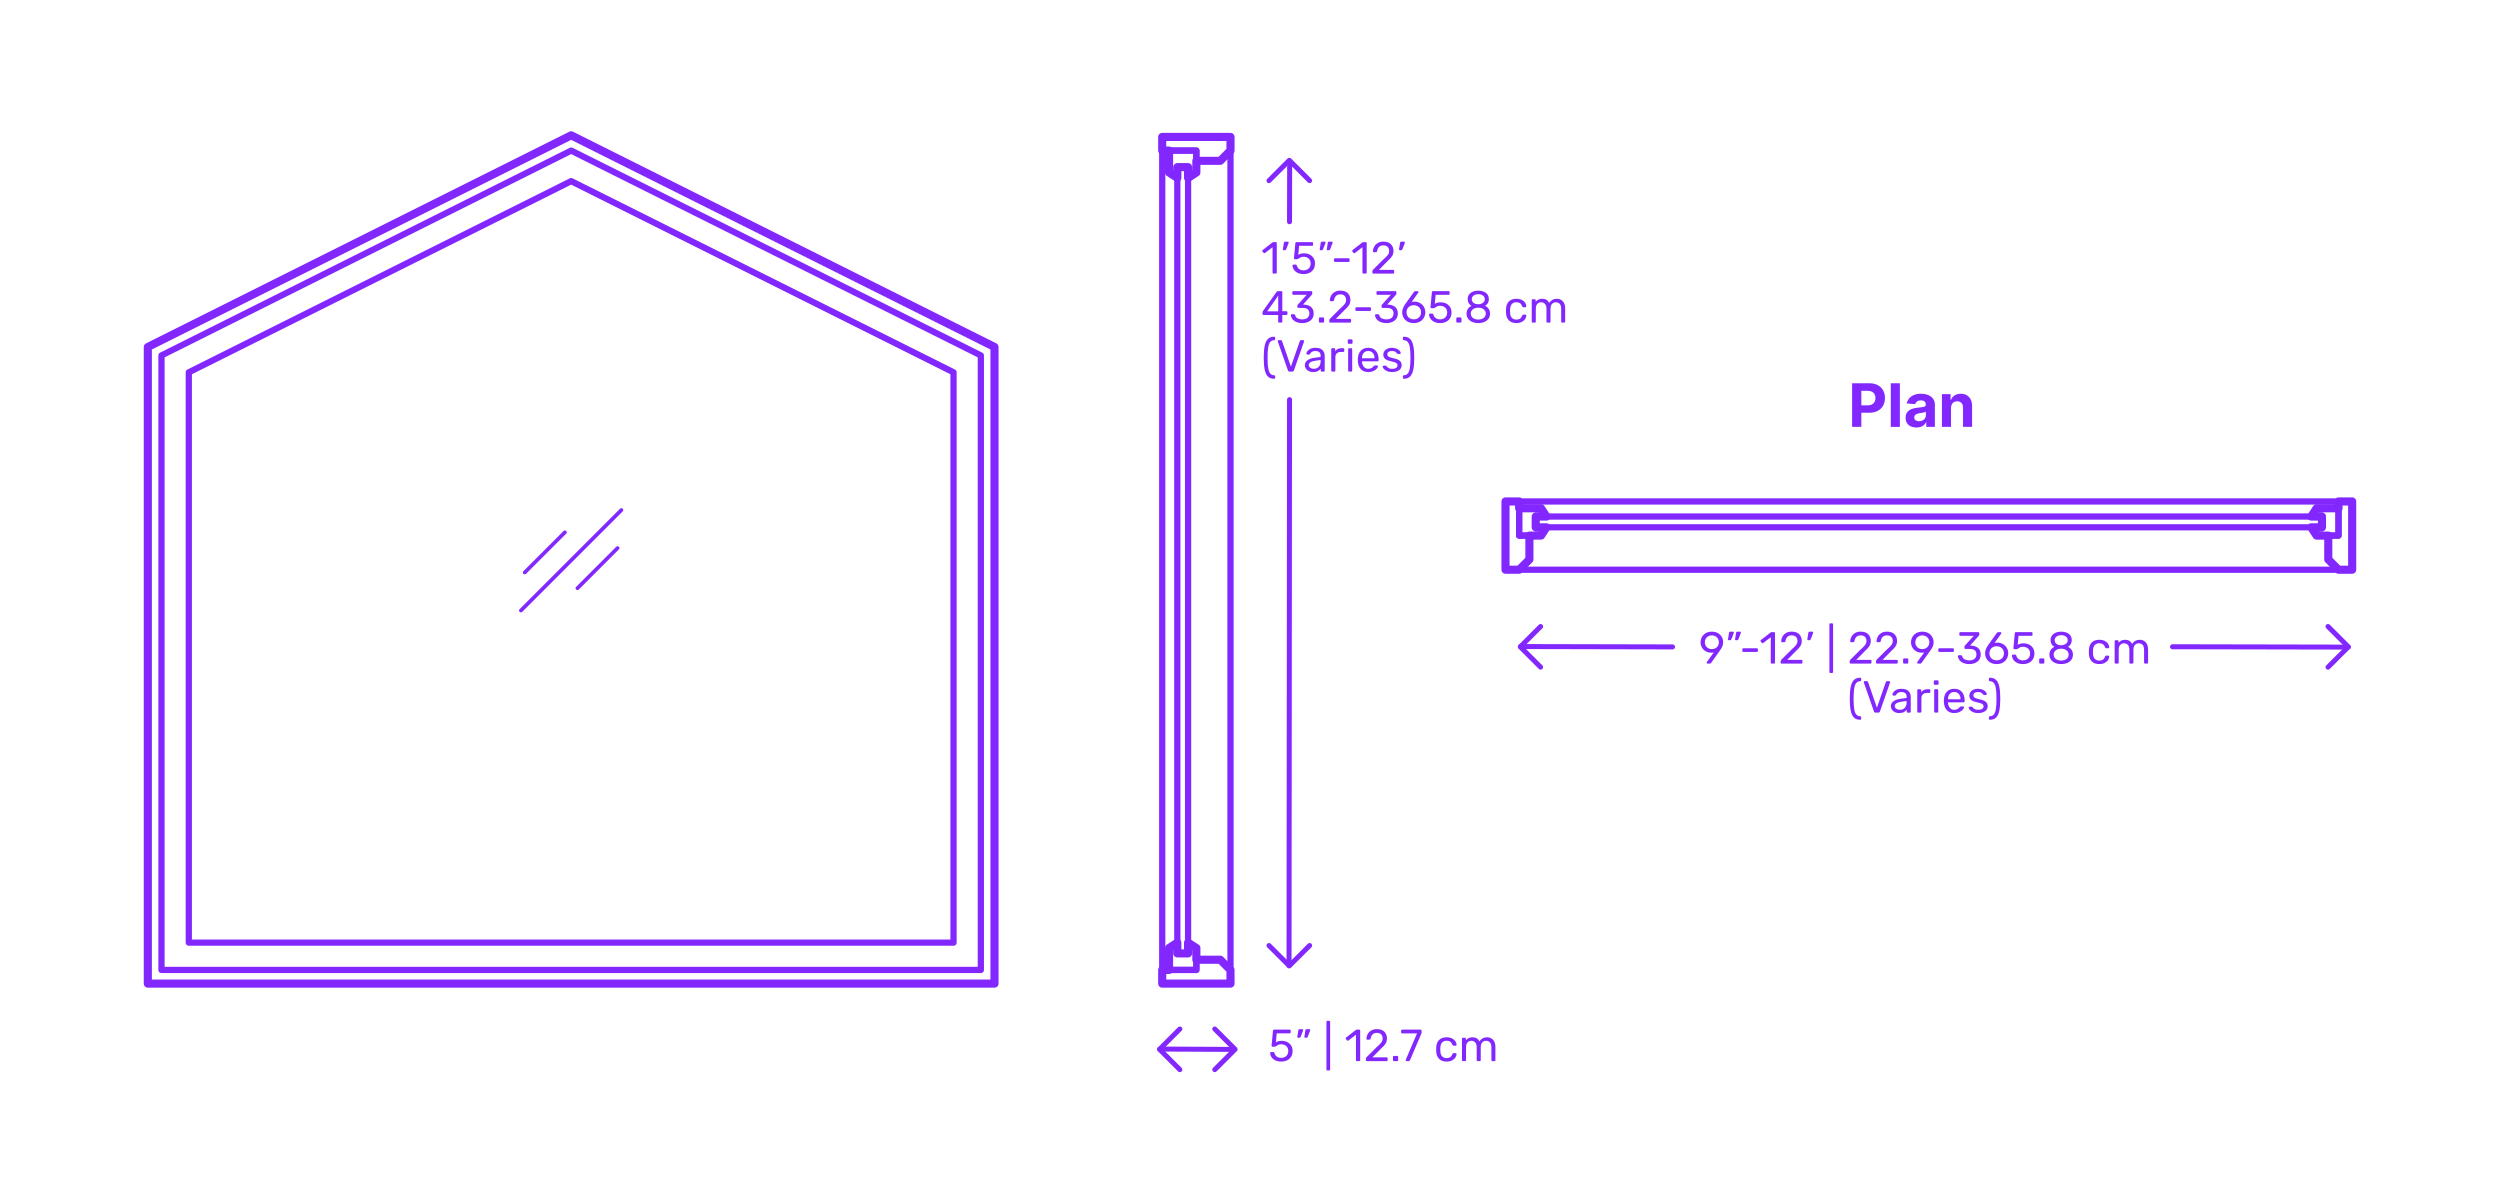 <?xml version="1.0" encoding="utf-8"?>
<!-- Generator: Adobe Illustrator 27.2.0, SVG Export Plug-In . SVG Version: 6.00 Build 0)  -->
<!DOCTYPE svg PUBLIC "-//W3C//DTD SVG 1.1//EN" "http://www.w3.org/Graphics/SVG/1.1/DTD/svg11.dtd">
<svg version="1.1" xmlns:x="http://ns.adobe.com/Extensibility/1.0/" xmlns:i="http://ns.adobe.com/AdobeIllustrator/10.0/" xmlns:graph="http://ns.adobe.com/Graphs/1.0/"
	 xmlns="http://www.w3.org/2000/svg" xmlns:xlink="http://www.w3.org/1999/xlink" xmlns:a="http://ns.adobe.com/AdobeSVGViewerExtensions/3.0/"
	 x="0px" y="0px" width="1000px" height="475px" viewBox="0 0 1000 475" enable-background="new 0 0 1000 475" xml:space="preserve"
	>
<g id="FILL-BACKGROUND">
	<rect x="0" y="0" fill="#FFFFFF" width="1000" height="475"/>
</g>
<g id="N-TEXT">
</g>
<g id="N-DIMENSIONS">
	<g>
		<g>
			<g id="MTEXT_00000018937393559113173690000002126219538694203581_">
				<g>
					<g>
						<path fill="#8228FF" d="M682.754,265.334c-0.066-0.078-0.1-0.171-0.1-0.279c0-0.083,0.024-0.161,0.072-0.233l2.772-3.853
							c-0.288,0.072-0.624,0.108-1.009,0.108c-0.863-0.012-1.619-0.213-2.268-0.603c-0.648-0.391-1.143-0.9-1.485-1.53
							c-0.342-0.63-0.513-1.305-0.513-2.025c0-0.72,0.171-1.403,0.513-2.052c0.343-0.648,0.853-1.176,1.53-1.584
							s1.497-0.612,2.457-0.612s1.782,0.198,2.466,0.595c0.685,0.396,1.2,0.915,1.548,1.557c0.349,0.642,0.522,1.329,0.522,2.061
							c0,0.66-0.117,1.242-0.351,1.746c-0.234,0.504-0.544,1.026-0.928,1.566l-3.492,4.896c-0.084,0.108-0.165,0.195-0.242,0.262
							c-0.078,0.065-0.189,0.099-0.333,0.099h-0.9C682.906,265.452,682.819,265.413,682.754,265.334z M686.146,259.314
							c0.433-0.229,0.774-0.549,1.026-0.963s0.378-0.892,0.378-1.432c0-0.552-0.126-1.037-0.378-1.458
							c-0.252-0.42-0.594-0.744-1.026-0.972c-0.432-0.228-0.906-0.342-1.422-0.342c-0.504,0-0.969,0.114-1.395,0.342
							c-0.427,0.228-0.766,0.552-1.018,0.972c-0.252,0.421-0.378,0.906-0.378,1.458c0,0.54,0.126,1.018,0.378,1.432
							s0.588,0.734,1.008,0.963c0.42,0.228,0.889,0.342,1.404,0.342S685.715,259.542,686.146,259.314z"/>
						<path fill="#8228FF" d="M691.249,255.984c-0.054-0.072-0.068-0.162-0.045-0.271l0.396-2.52
							c0.048-0.348,0.216-0.522,0.504-0.522h1.152c0.083,0,0.152,0.03,0.207,0.09c0.054,0.061,0.08,0.133,0.08,0.217
							c0,0.12-0.018,0.216-0.054,0.288l-0.936,2.43c-0.061,0.132-0.126,0.231-0.198,0.297c-0.072,0.066-0.18,0.099-0.324,0.099
							h-0.558C691.378,256.091,691.304,256.055,691.249,255.984z M694.075,255.984c-0.054-0.072-0.069-0.162-0.045-0.271l0.396-2.52
							c0.048-0.348,0.216-0.522,0.504-0.522h1.151c0.084,0,0.153,0.03,0.207,0.09c0.055,0.061,0.081,0.133,0.081,0.217
							c0,0.12-0.018,0.216-0.054,0.288l-0.936,2.43c-0.061,0.132-0.126,0.231-0.198,0.297c-0.072,0.066-0.181,0.099-0.324,0.099
							h-0.558C694.204,256.091,694.13,256.055,694.075,255.984z"/>
						<path fill="#8228FF" d="M697.045,260.664c-0.078-0.072-0.116-0.168-0.116-0.288v-0.647c0-0.12,0.038-0.219,0.116-0.298
							c0.078-0.077,0.178-0.116,0.297-0.116h5.4c0.12,0,0.219,0.039,0.297,0.116c0.078,0.079,0.117,0.178,0.117,0.298v0.647
							c0,0.12-0.039,0.216-0.117,0.288s-0.177,0.108-0.297,0.108h-5.4C697.223,260.772,697.123,260.736,697.045,260.664z"/>
						<path fill="#8228FF" d="M708.413,265.334c-0.072-0.078-0.108-0.177-0.108-0.297v-10.152l-3.024,2.322
							c-0.084,0.072-0.174,0.108-0.27,0.108c-0.108,0-0.21-0.061-0.306-0.181l-0.433-0.558c-0.06-0.084-0.09-0.168-0.09-0.252
							c0-0.132,0.06-0.24,0.18-0.324l3.906-3.023c0.132-0.084,0.288-0.126,0.468-0.126h0.847c0.119,0,0.219,0.039,0.297,0.116
							c0.078,0.078,0.117,0.178,0.117,0.298v11.771c0,0.12-0.039,0.219-0.117,0.297s-0.178,0.117-0.297,0.117H708.7
							C708.581,265.452,708.484,265.413,708.413,265.334z"/>
						<path fill="#8228FF" d="M712.381,265.334c-0.078-0.078-0.117-0.177-0.117-0.297v-0.54c0-0.275,0.15-0.54,0.45-0.792
							l3.924-3.906c0.889-0.756,1.5-1.374,1.836-1.854s0.505-0.99,0.505-1.53c0-0.708-0.198-1.263-0.595-1.665
							c-0.396-0.401-0.972-0.603-1.728-0.603c-0.72,0-1.29,0.21-1.71,0.63s-0.679,0.984-0.774,1.691
							c-0.024,0.133-0.084,0.234-0.18,0.307c-0.097,0.072-0.192,0.107-0.288,0.107h-0.864c-0.107,0-0.198-0.035-0.27-0.107
							c-0.072-0.072-0.108-0.156-0.108-0.252c0.024-0.636,0.195-1.251,0.513-1.846c0.318-0.594,0.789-1.079,1.413-1.458
							c0.624-0.378,1.38-0.566,2.269-0.566c1.344,0,2.354,0.351,3.033,1.053c0.678,0.702,1.017,1.593,1.017,2.673
							c0,0.756-0.183,1.438-0.549,2.043c-0.366,0.606-0.939,1.245-1.719,1.917l-3.547,3.601h5.671c0.132,0,0.233,0.036,0.306,0.107
							c0.072,0.072,0.108,0.175,0.108,0.307v0.684c0,0.12-0.04,0.219-0.117,0.297c-0.078,0.078-0.178,0.117-0.297,0.117h-7.885
							C712.558,265.452,712.459,265.413,712.381,265.334z"/>
						<path fill="#8228FF" d="M722.992,255.993c-0.048-0.065-0.066-0.159-0.054-0.279l0.396-2.52
							c0.048-0.348,0.216-0.522,0.504-0.522h1.152c0.084,0,0.153,0.03,0.207,0.09c0.054,0.061,0.081,0.133,0.081,0.217
							c0,0.12-0.018,0.216-0.054,0.288l-0.937,2.43c-0.06,0.132-0.126,0.231-0.198,0.297c-0.071,0.066-0.18,0.099-0.323,0.099
							h-0.559C723.112,256.091,723.04,256.059,722.992,255.993z"/>
						<path fill="#8228FF" d="M731.866,269.079c-0.072-0.078-0.108-0.177-0.108-0.297v-19.044c0-0.12,0.036-0.219,0.108-0.297
							c0.071-0.078,0.168-0.117,0.288-0.117h0.666c0.119,0,0.219,0.039,0.297,0.117s0.117,0.177,0.117,0.297v19.044
							c0,0.12-0.039,0.219-0.117,0.297s-0.178,0.117-0.297,0.117h-0.666C732.034,269.196,731.938,269.157,731.866,269.079z"/>
						<path fill="#8228FF" d="M739.992,265.334c-0.078-0.078-0.117-0.177-0.117-0.297v-0.54c0-0.275,0.15-0.54,0.45-0.792
							l3.924-3.906c0.889-0.756,1.5-1.374,1.836-1.854s0.505-0.99,0.505-1.53c0-0.708-0.198-1.263-0.595-1.665
							c-0.396-0.401-0.972-0.603-1.728-0.603c-0.72,0-1.29,0.21-1.71,0.63s-0.679,0.984-0.774,1.691
							c-0.024,0.133-0.084,0.234-0.18,0.307c-0.097,0.072-0.192,0.107-0.288,0.107h-0.864c-0.107,0-0.198-0.035-0.27-0.107
							c-0.072-0.072-0.108-0.156-0.108-0.252c0.024-0.636,0.195-1.251,0.513-1.846c0.318-0.594,0.789-1.079,1.413-1.458
							c0.624-0.378,1.38-0.566,2.269-0.566c1.344,0,2.354,0.351,3.033,1.053c0.678,0.702,1.017,1.593,1.017,2.673
							c0,0.756-0.183,1.438-0.549,2.043c-0.366,0.606-0.939,1.245-1.719,1.917l-3.547,3.601h5.671c0.132,0,0.233,0.036,0.306,0.107
							c0.072,0.072,0.108,0.175,0.108,0.307v0.684c0,0.12-0.04,0.219-0.117,0.297c-0.078,0.078-0.178,0.117-0.297,0.117h-7.885
							C740.169,265.452,740.07,265.413,739.992,265.334z"/>
						<path fill="#8228FF" d="M750.504,265.334c-0.078-0.078-0.117-0.177-0.117-0.297v-0.54c0-0.275,0.15-0.54,0.45-0.792
							l3.924-3.906c0.889-0.756,1.5-1.374,1.836-1.854s0.505-0.99,0.505-1.53c0-0.708-0.198-1.263-0.595-1.665
							c-0.396-0.401-0.972-0.603-1.728-0.603c-0.72,0-1.29,0.21-1.71,0.63s-0.679,0.984-0.774,1.691
							c-0.024,0.133-0.084,0.234-0.18,0.307c-0.097,0.072-0.192,0.107-0.288,0.107h-0.864c-0.107,0-0.198-0.035-0.27-0.107
							c-0.072-0.072-0.108-0.156-0.108-0.252c0.024-0.636,0.195-1.251,0.513-1.846c0.318-0.594,0.789-1.079,1.413-1.458
							c0.624-0.378,1.38-0.566,2.269-0.566c1.344,0,2.354,0.351,3.033,1.053c0.678,0.702,1.017,1.593,1.017,2.673
							c0,0.756-0.183,1.438-0.549,2.043c-0.366,0.606-0.939,1.245-1.719,1.917l-3.547,3.601h5.671c0.132,0,0.233,0.036,0.306,0.107
							c0.072,0.072,0.108,0.175,0.108,0.307v0.684c0,0.12-0.04,0.219-0.117,0.297c-0.078,0.078-0.178,0.117-0.297,0.117h-7.885
							C750.681,265.452,750.582,265.413,750.504,265.334z"/>
						<path fill="#8228FF" d="M761.358,265.334c-0.078-0.078-0.117-0.177-0.117-0.297v-1.242c0-0.119,0.039-0.222,0.117-0.306
							s0.177-0.126,0.297-0.126h1.242c0.12,0,0.219,0.042,0.297,0.126s0.117,0.187,0.117,0.306v1.242
							c0,0.12-0.039,0.219-0.117,0.297s-0.177,0.117-0.297,0.117h-1.242C761.535,265.452,761.437,265.413,761.358,265.334z"/>
						<path fill="#8228FF" d="M766.938,265.334c-0.066-0.078-0.1-0.171-0.1-0.279c0-0.083,0.024-0.161,0.072-0.233l2.772-3.853
							c-0.288,0.072-0.624,0.108-1.009,0.108c-0.863-0.012-1.619-0.213-2.268-0.603c-0.648-0.391-1.143-0.9-1.485-1.53
							c-0.342-0.63-0.513-1.305-0.513-2.025c0-0.72,0.171-1.403,0.513-2.052c0.343-0.648,0.853-1.176,1.53-1.584
							s1.497-0.612,2.457-0.612s1.782,0.198,2.466,0.595c0.685,0.396,1.2,0.915,1.548,1.557c0.349,0.642,0.522,1.329,0.522,2.061
							c0,0.66-0.117,1.242-0.351,1.746c-0.234,0.504-0.544,1.026-0.928,1.566l-3.492,4.896c-0.084,0.108-0.165,0.195-0.242,0.262
							c-0.078,0.065-0.189,0.099-0.333,0.099h-0.9C767.091,265.452,767.004,265.413,766.938,265.334z M770.331,259.314
							c0.433-0.229,0.774-0.549,1.026-0.963s0.378-0.892,0.378-1.432c0-0.552-0.126-1.037-0.378-1.458
							c-0.252-0.42-0.594-0.744-1.026-0.972c-0.432-0.228-0.906-0.342-1.422-0.342c-0.504,0-0.969,0.114-1.395,0.342
							c-0.427,0.228-0.766,0.552-1.018,0.972c-0.252,0.421-0.378,0.906-0.378,1.458c0,0.54,0.126,1.018,0.378,1.432
							s0.588,0.734,1.008,0.963c0.42,0.228,0.889,0.342,1.404,0.342S769.899,259.542,770.331,259.314z"/>
						<path fill="#8228FF" d="M775.434,260.664c-0.078-0.072-0.116-0.168-0.116-0.288v-0.647c0-0.12,0.038-0.219,0.116-0.298
							c0.078-0.077,0.178-0.116,0.297-0.116h5.4c0.12,0,0.219,0.039,0.297,0.116c0.078,0.079,0.117,0.178,0.117,0.298v0.647
							c0,0.12-0.039,0.216-0.117,0.288s-0.177,0.108-0.297,0.108h-5.4C775.611,260.772,775.512,260.736,775.434,260.664z"/>
						<path fill="#8228FF" d="M785.289,265.172c-0.684-0.306-1.203-0.704-1.557-1.196c-0.354-0.492-0.543-1.002-0.567-1.53
							c0-0.108,0.036-0.195,0.108-0.261c0.072-0.066,0.162-0.1,0.27-0.1h0.811c0.132,0,0.24,0.027,0.324,0.081
							c0.083,0.054,0.149,0.159,0.197,0.315c0.156,0.611,0.495,1.044,1.018,1.296c0.521,0.252,1.137,0.378,1.845,0.378
							c0.864,0,1.551-0.207,2.062-0.621c0.51-0.414,0.765-1.005,0.765-1.773c0-1.464-0.895-2.195-2.682-2.195h-1.692
							c-0.12,0-0.219-0.039-0.297-0.117s-0.117-0.177-0.117-0.297v-0.468c0-0.181,0.065-0.336,0.198-0.469l3.51-3.888h-5.328
							c-0.12,0-0.219-0.036-0.297-0.108c-0.078-0.071-0.117-0.168-0.117-0.287v-0.648c0-0.132,0.039-0.237,0.117-0.315
							c0.078-0.077,0.177-0.116,0.297-0.116h7.128c0.132,0,0.237,0.039,0.315,0.116c0.077,0.078,0.117,0.184,0.117,0.315v0.594
							c0,0.133-0.061,0.271-0.181,0.414l-3.51,3.942h0.288c1.224,0.036,2.192,0.354,2.907,0.954c0.714,0.6,1.07,1.476,1.07,2.628
							c0,0.792-0.195,1.473-0.585,2.043s-0.933,1.008-1.629,1.313c-0.696,0.307-1.482,0.459-2.357,0.459
							C786.783,265.631,785.974,265.479,785.289,265.172z"/>
						<path fill="#8228FF" d="M796.188,265.046c-0.702-0.39-1.236-0.915-1.603-1.575c-0.366-0.659-0.549-1.379-0.549-2.159
							c0-1.032,0.414-2.136,1.242-3.312l3.438-4.788c0.012-0.012,0.045-0.054,0.1-0.126c0.054-0.072,0.122-0.129,0.207-0.171
							c0.083-0.042,0.18-0.062,0.287-0.062h0.883c0.107,0,0.194,0.039,0.261,0.116c0.065,0.078,0.099,0.172,0.099,0.279
							c0,0.061-0.03,0.139-0.09,0.234l-2.628,3.672c0.312-0.072,0.66-0.108,1.044-0.108c0.876,0,1.647,0.195,2.313,0.585
							c0.666,0.391,1.182,0.906,1.548,1.548c0.365,0.643,0.549,1.348,0.549,2.115c0,0.769-0.184,1.485-0.549,2.151
							c-0.366,0.666-0.897,1.197-1.593,1.593c-0.696,0.396-1.519,0.594-2.467,0.594C797.721,265.631,796.89,265.437,796.188,265.046
							z M800.121,263.814c0.443-0.216,0.798-0.537,1.062-0.963c0.265-0.426,0.396-0.939,0.396-1.539
							c0-0.588-0.135-1.096-0.405-1.521c-0.27-0.426-0.627-0.75-1.07-0.972c-0.444-0.222-0.925-0.333-1.44-0.333
							c-0.517,0-0.996,0.111-1.44,0.333c-0.443,0.222-0.798,0.546-1.062,0.972c-0.265,0.426-0.396,0.934-0.396,1.521
							c0,0.6,0.132,1.113,0.396,1.539c0.264,0.426,0.618,0.747,1.062,0.963c0.444,0.216,0.924,0.323,1.44,0.323
							C799.191,264.137,799.677,264.03,800.121,263.814z"/>
						<path fill="#8228FF" d="M806.853,265.146c-0.66-0.324-1.164-0.747-1.512-1.27c-0.349-0.521-0.534-1.083-0.558-1.683v-0.036
							c0-0.096,0.035-0.174,0.107-0.234c0.072-0.06,0.156-0.09,0.252-0.09h0.882c0.252,0,0.414,0.133,0.486,0.396
							c0.18,0.647,0.513,1.131,0.999,1.448c0.486,0.318,1.047,0.478,1.683,0.478c0.816,0,1.494-0.249,2.034-0.747
							s0.811-1.185,0.811-2.061c0-0.805-0.271-1.443-0.811-1.918c-0.54-0.474-1.218-0.711-2.034-0.711
							c-0.432,0-0.779,0.055-1.044,0.162c-0.264,0.108-0.534,0.265-0.81,0.469c-0.156,0.12-0.285,0.207-0.387,0.261
							c-0.103,0.054-0.214,0.081-0.333,0.081h-0.864c-0.108,0-0.204-0.039-0.288-0.117s-0.12-0.171-0.108-0.279l0.559-5.994
							c0.036-0.3,0.186-0.449,0.45-0.449h6.228c0.132,0,0.234,0.035,0.306,0.107c0.072,0.072,0.108,0.174,0.108,0.307v0.666
							c0,0.119-0.039,0.216-0.117,0.287c-0.078,0.072-0.177,0.108-0.297,0.108h-5.184l-0.324,3.618
							c0.576-0.408,1.35-0.612,2.322-0.612c0.804,0,1.535,0.159,2.195,0.478c0.66,0.317,1.186,0.782,1.575,1.395
							s0.585,1.338,0.585,2.178c0,0.889-0.195,1.653-0.585,2.295c-0.39,0.643-0.93,1.129-1.62,1.458
							c-0.689,0.33-1.479,0.495-2.367,0.495C808.293,265.631,807.513,265.469,806.853,265.146z"/>
						<path fill="#8228FF" d="M815.79,265.334c-0.078-0.078-0.117-0.177-0.117-0.297v-1.242c0-0.119,0.039-0.222,0.117-0.306
							s0.177-0.126,0.297-0.126h1.242c0.12,0,0.219,0.042,0.297,0.126s0.117,0.187,0.117,0.306v1.242
							c0,0.12-0.039,0.219-0.117,0.297s-0.177,0.117-0.297,0.117h-1.242C815.967,265.452,815.868,265.413,815.79,265.334z"/>
						<path fill="#8228FF" d="M822.036,265.172c-0.714-0.306-1.269-0.747-1.665-1.322c-0.396-0.576-0.594-1.248-0.594-2.017
							c0-0.708,0.177-1.329,0.531-1.863c0.354-0.533,0.83-0.944,1.431-1.232c-0.48-0.276-0.853-0.639-1.116-1.089
							s-0.396-0.981-0.396-1.594c0-1.044,0.39-1.868,1.17-2.475c0.779-0.605,1.806-0.909,3.078-0.909c1.271,0,2.295,0.301,3.068,0.9
							c0.774,0.6,1.161,1.428,1.161,2.483c0,0.601-0.132,1.125-0.396,1.575c-0.265,0.45-0.63,0.819-1.099,1.107
							c0.601,0.288,1.077,0.699,1.432,1.232c0.354,0.534,0.53,1.161,0.53,1.882c0,0.768-0.197,1.437-0.594,2.007
							c-0.396,0.57-0.951,1.008-1.665,1.313c-0.714,0.307-1.527,0.459-2.438,0.459C823.563,265.631,822.75,265.479,822.036,265.172z
							 M826.608,263.58c0.569-0.432,0.854-1.008,0.854-1.728c0-0.721-0.285-1.297-0.854-1.729c-0.57-0.432-1.281-0.647-2.133-0.647
							c-0.864,0-1.581,0.216-2.151,0.647s-0.854,1.008-0.854,1.729c0,0.72,0.284,1.296,0.854,1.728s1.287,0.648,2.151,0.648
							C825.327,264.228,826.038,264.011,826.608,263.58z M826.329,257.532c0.504-0.36,0.756-0.84,0.756-1.44
							c0-0.611-0.249-1.101-0.747-1.467s-1.119-0.549-1.862-0.549c-0.756,0-1.381,0.183-1.872,0.549
							c-0.492,0.366-0.738,0.855-0.738,1.467c0,0.612,0.246,1.102,0.738,1.468c0.491,0.366,1.116,0.549,1.872,0.549
							C825.207,258.083,825.825,257.892,826.329,257.532z"/>
						<path fill="#8228FF" d="M836.696,264.542c-0.72-0.726-1.098-1.743-1.134-3.051l-0.018-0.72l0.018-0.721
							c0.036-1.308,0.414-2.324,1.134-3.051c0.721-0.726,1.722-1.089,3.007-1.089c0.863,0,1.593,0.153,2.187,0.459
							s1.038,0.688,1.332,1.143c0.294,0.457,0.453,0.912,0.477,1.368c0.013,0.108-0.026,0.204-0.116,0.288
							c-0.091,0.084-0.189,0.126-0.298,0.126h-0.792c-0.12,0-0.21-0.026-0.27-0.081c-0.061-0.054-0.12-0.152-0.18-0.297
							c-0.217-0.588-0.514-1.005-0.892-1.251s-0.854-0.369-1.431-0.369c-0.756,0-1.356,0.234-1.8,0.702
							c-0.444,0.468-0.685,1.183-0.721,2.143l-0.018,0.63l0.018,0.63c0.036,0.96,0.276,1.674,0.721,2.142
							c0.443,0.468,1.044,0.702,1.8,0.702c0.588,0,1.067-0.123,1.439-0.369s0.666-0.663,0.883-1.251
							c0.06-0.144,0.119-0.243,0.18-0.297c0.06-0.054,0.149-0.081,0.27-0.081h0.792c0.108,0,0.207,0.042,0.298,0.126
							c0.09,0.084,0.129,0.18,0.116,0.288c-0.023,0.444-0.183,0.895-0.477,1.35c-0.294,0.457-0.738,0.841-1.332,1.152
							s-1.323,0.468-2.187,0.468C838.418,265.631,837.417,265.269,836.696,264.542z"/>
						<path fill="#8228FF" d="M845.976,265.334c-0.078-0.078-0.117-0.177-0.117-0.297v-8.532c0-0.119,0.039-0.219,0.117-0.297
							s0.177-0.117,0.297-0.117h0.756c0.12,0,0.216,0.039,0.288,0.117s0.108,0.178,0.108,0.297v0.612
							c0.647-0.804,1.523-1.206,2.628-1.206c1.319,0,2.256,0.552,2.808,1.656c0.288-0.504,0.699-0.906,1.233-1.206
							c0.533-0.3,1.131-0.45,1.791-0.45c0.983,0,1.788,0.336,2.412,1.008c0.623,0.673,0.936,1.645,0.936,2.916v5.202
							c0,0.12-0.039,0.219-0.117,0.297s-0.177,0.117-0.297,0.117h-0.773c-0.12,0-0.22-0.039-0.298-0.117s-0.116-0.177-0.116-0.297
							v-5.04c0-0.96-0.198-1.646-0.595-2.061c-0.396-0.414-0.918-0.621-1.565-0.621c-0.576,0-1.071,0.213-1.485,0.639
							s-0.621,1.107-0.621,2.043v5.04c0,0.12-0.039,0.219-0.117,0.297s-0.177,0.117-0.297,0.117h-0.792
							c-0.12,0-0.219-0.039-0.297-0.117s-0.117-0.177-0.117-0.297v-5.04c0-0.947-0.207-1.632-0.62-2.052
							c-0.414-0.42-0.928-0.63-1.539-0.63c-0.576,0-1.071,0.21-1.485,0.63s-0.621,1.098-0.621,2.034v5.058
							c0,0.12-0.039,0.219-0.117,0.297s-0.177,0.117-0.297,0.117h-0.792C846.152,265.452,846.054,265.413,845.976,265.334z"/>
						<path fill="#8228FF" d="M741.604,287.041c-0.606-0.582-1.041-1.485-1.305-2.709c-0.265-1.225-0.396-2.838-0.396-4.842
							s0.132-3.615,0.396-4.833c0.264-1.219,0.698-2.118,1.305-2.7c0.605-0.582,1.425-0.873,2.457-0.873
							c0.12,0,0.219,0.039,0.297,0.117s0.117,0.177,0.117,0.297v0.594c0,0.108-0.036,0.201-0.108,0.279
							c-0.071,0.078-0.155,0.116-0.252,0.116c-0.684,0.013-1.218,0.243-1.602,0.693s-0.66,1.177-0.828,2.178
							c-0.168,1.003-0.252,2.38-0.252,4.132c0,1.764,0.084,3.146,0.252,4.148s0.444,1.729,0.828,2.178
							c0.384,0.45,0.918,0.682,1.602,0.693c0.097,0,0.181,0.039,0.252,0.117c0.072,0.078,0.108,0.171,0.108,0.278v0.595
							c0,0.119-0.039,0.219-0.117,0.297s-0.177,0.117-0.297,0.117C743.028,287.914,742.209,287.623,741.604,287.041z"/>
						<path fill="#8228FF" d="M749.587,284.583l-4.051-11.574l-0.035-0.198c0-0.096,0.038-0.18,0.116-0.252s0.165-0.107,0.262-0.107
							h0.863c0.132,0,0.237,0.033,0.315,0.099c0.078,0.066,0.129,0.142,0.153,0.225l3.563,10.296l3.582-10.296
							c0.024-0.083,0.075-0.158,0.153-0.225c0.077-0.065,0.183-0.099,0.314-0.099h0.864c0.096,0,0.18,0.035,0.252,0.107
							s0.108,0.156,0.108,0.252c0,0.084-0.007,0.15-0.019,0.198l-4.05,11.574c-0.12,0.312-0.336,0.468-0.648,0.468h-1.098
							C749.922,285.051,749.706,284.895,749.587,284.583z"/>
						<path fill="#8228FF" d="M757.966,284.872c-0.498-0.24-0.895-0.567-1.188-0.981s-0.44-0.873-0.44-1.377
							c0-0.792,0.323-1.439,0.972-1.944c0.648-0.504,1.53-0.84,2.646-1.008l2.7-0.378v-0.521c0-1.236-0.714-1.854-2.142-1.854
							c-0.552,0-0.996,0.111-1.332,0.333c-0.336,0.223-0.582,0.483-0.738,0.783c-0.048,0.12-0.099,0.201-0.152,0.243
							c-0.055,0.042-0.13,0.062-0.226,0.062h-0.702c-0.107,0-0.201-0.038-0.278-0.117c-0.078-0.077-0.117-0.171-0.117-0.278
							c0-0.276,0.129-0.597,0.387-0.963s0.657-0.685,1.197-0.954c0.54-0.271,1.199-0.405,1.979-0.405
							c1.344,0,2.307,0.312,2.89,0.937c0.582,0.624,0.873,1.403,0.873,2.34v5.85c0,0.12-0.039,0.219-0.117,0.297
							s-0.178,0.117-0.297,0.117h-0.792c-0.12,0-0.217-0.039-0.288-0.117c-0.072-0.078-0.108-0.177-0.108-0.297v-0.792
							c-0.264,0.396-0.647,0.727-1.151,0.99c-0.505,0.264-1.152,0.396-1.944,0.396C759.007,285.231,758.464,285.111,757.966,284.872
							z M761.898,283.143c0.504-0.516,0.756-1.266,0.756-2.25v-0.504l-2.105,0.306c-0.864,0.12-1.519,0.324-1.962,0.612
							c-0.444,0.288-0.666,0.648-0.666,1.08c0,0.492,0.2,0.87,0.603,1.134c0.402,0.265,0.879,0.396,1.431,0.396
							C760.747,283.917,761.395,283.66,761.898,283.143z"/>
						<path fill="#8228FF" d="M767.02,284.934c-0.078-0.078-0.117-0.177-0.117-0.297v-8.514c0-0.12,0.039-0.223,0.117-0.307
							c0.078-0.083,0.177-0.126,0.297-0.126h0.756c0.132,0,0.237,0.039,0.315,0.117s0.117,0.184,0.117,0.315v0.792
							c0.491-0.816,1.325-1.225,2.502-1.225h0.701c0.133,0,0.234,0.036,0.307,0.108s0.107,0.174,0.107,0.306v0.666
							c0,0.12-0.035,0.22-0.107,0.297c-0.072,0.078-0.174,0.117-0.307,0.117h-1.025c-0.66,0-1.179,0.192-1.557,0.576
							c-0.379,0.384-0.567,0.906-0.567,1.566v5.31c0,0.12-0.042,0.219-0.126,0.297s-0.187,0.117-0.306,0.117h-0.811
							C767.196,285.051,767.098,285.012,767.02,284.934z"/>
						<path fill="#8228FF" d="M773.644,273.81c-0.079-0.078-0.117-0.177-0.117-0.297v-0.936c0-0.12,0.038-0.223,0.117-0.307
							c0.077-0.084,0.177-0.126,0.297-0.126h1.062c0.12,0,0.222,0.042,0.306,0.126s0.126,0.187,0.126,0.307v0.936
							c0,0.12-0.042,0.219-0.126,0.297s-0.186,0.117-0.306,0.117h-1.062C773.82,273.927,773.721,273.888,773.644,273.81z
							 M773.787,284.934c-0.078-0.078-0.117-0.177-0.117-0.297v-8.532c0-0.119,0.039-0.219,0.117-0.297s0.177-0.117,0.297-0.117
							h0.792c0.12,0,0.219,0.039,0.297,0.117s0.117,0.178,0.117,0.297v8.532c0,0.12-0.039,0.219-0.117,0.297
							s-0.177,0.117-0.297,0.117h-0.792C773.964,285.051,773.865,285.012,773.787,284.934z"/>
						<path fill="#8228FF" d="M778.764,284.088c-0.731-0.762-1.134-1.803-1.206-3.123l-0.018-0.612l0.018-0.594
							c0.072-1.296,0.475-2.328,1.206-3.096c0.732-0.769,1.71-1.152,2.935-1.152c1.319,0,2.343,0.42,3.068,1.26
							c0.727,0.841,1.089,1.98,1.089,3.42v0.324c0,0.12-0.039,0.219-0.116,0.297c-0.078,0.078-0.178,0.117-0.298,0.117h-6.245v0.162
							c0.035,0.78,0.275,1.446,0.72,1.998c0.443,0.552,1.032,0.828,1.764,0.828c0.564,0,1.023-0.111,1.377-0.333
							c0.354-0.222,0.621-0.453,0.801-0.693c0.108-0.144,0.192-0.23,0.253-0.261c0.06-0.03,0.161-0.045,0.306-0.045h0.792
							c0.107,0,0.201,0.03,0.279,0.09c0.077,0.061,0.116,0.138,0.116,0.234c0,0.264-0.162,0.582-0.485,0.953
							c-0.324,0.373-0.783,0.693-1.377,0.964c-0.595,0.27-1.275,0.404-2.043,0.404C780.474,285.231,779.496,284.85,778.764,284.088z
							 M784.218,279.706v-0.055c0-0.84-0.228-1.523-0.684-2.052c-0.456-0.527-1.068-0.792-1.836-0.792
							c-0.78,0-1.393,0.265-1.836,0.792c-0.444,0.528-0.666,1.212-0.666,2.052v0.055H784.218z"/>
						<path fill="#8228FF" d="M789.159,284.827c-0.57-0.271-0.993-0.579-1.27-0.928c-0.276-0.348-0.414-0.636-0.414-0.863
							c0-0.12,0.042-0.213,0.126-0.279c0.084-0.065,0.174-0.099,0.271-0.099h0.756c0.072,0,0.129,0.012,0.171,0.035
							c0.042,0.024,0.099,0.078,0.171,0.162c0.276,0.336,0.585,0.601,0.927,0.792c0.343,0.192,0.802,0.288,1.377,0.288
							c0.648,0,1.167-0.119,1.558-0.359c0.39-0.24,0.585-0.588,0.585-1.044c0-0.3-0.084-0.54-0.252-0.721
							c-0.168-0.18-0.447-0.342-0.837-0.485c-0.391-0.145-0.97-0.3-1.737-0.469c-1.044-0.228-1.782-0.558-2.214-0.989
							c-0.432-0.433-0.648-0.99-0.648-1.675c0-0.443,0.132-0.873,0.396-1.286c0.264-0.414,0.657-0.75,1.179-1.009
							c0.522-0.258,1.144-0.387,1.863-0.387c0.756,0,1.4,0.126,1.935,0.378s0.937,0.546,1.206,0.882
							c0.271,0.336,0.405,0.618,0.405,0.847c0,0.107-0.039,0.197-0.117,0.27s-0.171,0.108-0.279,0.108h-0.684
							c-0.168,0-0.288-0.066-0.36-0.198c-0.204-0.228-0.375-0.405-0.513-0.531s-0.339-0.233-0.603-0.324
							c-0.265-0.09-0.595-0.135-0.99-0.135c-0.588,0-1.038,0.123-1.351,0.369c-0.312,0.246-0.468,0.573-0.468,0.981
							c0,0.252,0.066,0.465,0.198,0.639s0.384,0.336,0.756,0.486c0.372,0.149,0.924,0.303,1.656,0.459
							c1.14,0.24,1.946,0.582,2.421,1.025c0.474,0.444,0.711,1.015,0.711,1.71c0,0.517-0.147,0.984-0.441,1.404
							s-0.731,0.75-1.313,0.99c-0.582,0.239-1.275,0.359-2.079,0.359C790.428,285.231,789.729,285.096,789.159,284.827z"/>
						<path fill="#8228FF" d="M795.675,287.796c-0.078-0.078-0.116-0.178-0.116-0.297v-0.595c0-0.107,0.035-0.2,0.107-0.278
							s0.156-0.117,0.252-0.117c0.672-0.012,1.203-0.243,1.593-0.693c0.391-0.449,0.669-1.179,0.838-2.187
							c0.167-1.008,0.252-2.388,0.252-4.14s-0.085-3.129-0.252-4.132c-0.169-1.001-0.447-1.728-0.838-2.178
							c-0.39-0.45-0.921-0.681-1.593-0.693c-0.096,0-0.18-0.038-0.252-0.116s-0.107-0.171-0.107-0.279v-0.594
							c0-0.12,0.038-0.219,0.116-0.297s0.171-0.117,0.279-0.117c1.032,0,1.851,0.291,2.457,0.873c0.605,0.582,1.041,1.481,1.305,2.7
							c0.264,1.218,0.396,2.829,0.396,4.833s-0.133,3.617-0.396,4.842c-0.264,1.224-0.699,2.127-1.305,2.709
							c-0.606,0.582-1.425,0.873-2.457,0.873C795.846,287.914,795.753,287.875,795.675,287.796z"/>
					</g>
				</g>
			</g>
			<g>
				
					<line fill="none" stroke="#8228FF" stroke-width="2" stroke-linecap="round" stroke-linejoin="round" stroke-miterlimit="10" x1="869.011" y1="258.697" x2="939.265" y2="258.84"/>
				<g id="POLYLINE_00000118367304511184425350000001414221321650058665_">
					
						<polyline fill="none" stroke="#8228FF" stroke-width="2" stroke-linecap="round" stroke-linejoin="round" stroke-miterlimit="10" points="
						931.211,266.856 939.336,258.729 931.211,250.604 					"/>
				</g>
			</g>
			<g>
				
					<line fill="none" stroke="#8228FF" stroke-width="2" stroke-linecap="round" stroke-linejoin="round" stroke-miterlimit="10" x1="669.011" y1="258.763" x2="608.187" y2="258.62"/>
				<g id="POLYLINE_00000156562773960941710280000004956695357117397694_">
					
						<polyline fill="none" stroke="#8228FF" stroke-width="2" stroke-linecap="round" stroke-linejoin="round" stroke-miterlimit="10" points="
						616.241,250.604 608.117,258.731 616.241,266.856 					"/>
				</g>
			</g>
		</g>
		<g>
			<g id="MTEXT_00000044884899984292284960000007713472084749865388_">
				<g>
					<g>
						<path fill="#8228FF" d="M509.129,109.332c-0.072-0.078-0.108-0.177-0.108-0.297V98.883l-3.023,2.322
							c-0.084,0.072-0.174,0.108-0.271,0.108c-0.107,0-0.21-0.061-0.306-0.181l-0.432-0.558c-0.061-0.084-0.09-0.168-0.09-0.252
							c0-0.132,0.06-0.24,0.18-0.324l3.906-3.023c0.132-0.084,0.288-0.126,0.468-0.126h0.846c0.12,0,0.219,0.039,0.297,0.116
							c0.078,0.078,0.117,0.178,0.117,0.298v11.771c0,0.12-0.039,0.219-0.117,0.297s-0.177,0.117-0.297,0.117h-0.882
							C509.297,109.449,509.201,109.41,509.129,109.332z"/>
						<path fill="#8228FF" d="M513.197,99.99c-0.049-0.065-0.066-0.159-0.055-0.279l0.396-2.52c0.048-0.348,0.216-0.522,0.504-0.522
							h1.152c0.083,0,0.152,0.03,0.207,0.09c0.054,0.061,0.08,0.133,0.08,0.217c0,0.12-0.018,0.216-0.054,0.288l-0.936,2.43
							c-0.061,0.132-0.126,0.231-0.198,0.297c-0.072,0.066-0.18,0.099-0.324,0.099h-0.558
							C513.316,100.089,513.245,100.057,513.197,99.99z"/>
						<path fill="#8228FF" d="M519.082,109.144c-0.66-0.324-1.164-0.747-1.512-1.27c-0.349-0.521-0.534-1.083-0.558-1.683v-0.036
							c0-0.096,0.035-0.174,0.107-0.234c0.072-0.06,0.156-0.09,0.252-0.09h0.882c0.252,0,0.414,0.133,0.486,0.396
							c0.18,0.647,0.513,1.131,0.999,1.448c0.486,0.318,1.047,0.478,1.683,0.478c0.816,0,1.494-0.249,2.034-0.747
							s0.811-1.185,0.811-2.061c0-0.805-0.271-1.443-0.811-1.918c-0.54-0.474-1.218-0.711-2.034-0.711
							c-0.432,0-0.779,0.055-1.044,0.162c-0.264,0.108-0.534,0.265-0.81,0.469c-0.156,0.12-0.285,0.207-0.387,0.261
							c-0.103,0.054-0.214,0.081-0.333,0.081h-0.864c-0.108,0-0.204-0.039-0.288-0.117s-0.12-0.171-0.108-0.279l0.559-5.994
							c0.036-0.3,0.186-0.449,0.45-0.449h6.228c0.132,0,0.234,0.035,0.306,0.107c0.072,0.072,0.108,0.174,0.108,0.307v0.666
							c0,0.119-0.039,0.216-0.117,0.287c-0.078,0.072-0.177,0.108-0.297,0.108h-5.184l-0.324,3.618
							c0.576-0.408,1.35-0.612,2.322-0.612c0.804,0,1.535,0.159,2.195,0.478c0.66,0.317,1.186,0.782,1.575,1.395
							s0.585,1.338,0.585,2.178c0,0.889-0.195,1.653-0.585,2.295c-0.39,0.643-0.93,1.129-1.62,1.458
							c-0.689,0.33-1.479,0.495-2.367,0.495C520.522,109.629,519.742,109.467,519.082,109.144z"/>
						<path fill="#8228FF" d="M527.93,99.981c-0.054-0.072-0.069-0.162-0.045-0.271l0.396-2.52c0.048-0.348,0.216-0.522,0.504-0.522
							h1.152c0.084,0,0.153,0.03,0.207,0.09c0.054,0.061,0.081,0.133,0.081,0.217c0,0.12-0.018,0.216-0.054,0.288l-0.937,2.43
							c-0.06,0.132-0.126,0.231-0.198,0.297c-0.071,0.066-0.18,0.099-0.323,0.099h-0.559
							C528.059,100.089,527.983,100.053,527.93,99.981z M530.756,99.981c-0.055-0.072-0.069-0.162-0.045-0.271l0.396-2.52
							c0.048-0.348,0.216-0.522,0.504-0.522h1.152c0.084,0,0.153,0.03,0.207,0.09c0.054,0.061,0.081,0.133,0.081,0.217
							c0,0.12-0.019,0.216-0.055,0.288l-0.936,2.43c-0.061,0.132-0.126,0.231-0.198,0.297c-0.071,0.066-0.18,0.099-0.323,0.099
							h-0.559C530.885,100.089,530.81,100.053,530.756,99.981z"/>
						<path fill="#8228FF" d="M533.726,104.661c-0.078-0.072-0.117-0.168-0.117-0.288v-0.647c0-0.12,0.039-0.219,0.117-0.298
							c0.078-0.077,0.177-0.116,0.297-0.116h5.4c0.119,0,0.219,0.039,0.297,0.116c0.077,0.079,0.117,0.178,0.117,0.298v0.647
							c0,0.12-0.04,0.216-0.117,0.288c-0.078,0.072-0.178,0.108-0.297,0.108h-5.4C533.902,104.77,533.804,104.733,533.726,104.661z"
							/>
						<path fill="#8228FF" d="M545.093,109.332c-0.072-0.078-0.108-0.177-0.108-0.297V98.883l-3.024,2.322
							c-0.084,0.072-0.174,0.108-0.27,0.108c-0.108,0-0.21-0.061-0.306-0.181l-0.433-0.558c-0.06-0.084-0.09-0.168-0.09-0.252
							c0-0.132,0.06-0.24,0.18-0.324l3.906-3.023c0.132-0.084,0.288-0.126,0.468-0.126h0.847c0.119,0,0.219,0.039,0.297,0.116
							c0.078,0.078,0.117,0.178,0.117,0.298v11.771c0,0.12-0.039,0.219-0.117,0.297s-0.178,0.117-0.297,0.117h-0.883
							C545.261,109.449,545.164,109.41,545.093,109.332z"/>
						<path fill="#8228FF" d="M549.062,109.332c-0.078-0.078-0.117-0.177-0.117-0.297v-0.54c0-0.275,0.149-0.54,0.45-0.792
							l3.924-3.906c0.888-0.756,1.5-1.374,1.836-1.854s0.504-0.99,0.504-1.53c0-0.708-0.198-1.263-0.594-1.665
							c-0.396-0.401-0.973-0.603-1.729-0.603c-0.72,0-1.29,0.21-1.71,0.63s-0.678,0.984-0.773,1.691
							c-0.024,0.133-0.084,0.234-0.181,0.307c-0.096,0.072-0.191,0.107-0.288,0.107h-0.863c-0.108,0-0.198-0.035-0.271-0.107
							c-0.071-0.072-0.107-0.156-0.107-0.252c0.023-0.636,0.194-1.251,0.513-1.846c0.317-0.594,0.789-1.079,1.413-1.458
							c0.624-0.378,1.38-0.566,2.268-0.566c1.344,0,2.355,0.351,3.033,1.053s1.018,1.593,1.018,2.673
							c0,0.756-0.184,1.438-0.55,2.043c-0.366,0.606-0.938,1.245-1.719,1.917l-3.546,3.601h5.67c0.132,0,0.234,0.036,0.306,0.107
							c0.072,0.072,0.108,0.175,0.108,0.307v0.684c0,0.12-0.039,0.219-0.117,0.297s-0.177,0.117-0.297,0.117h-7.884
							C549.238,109.449,549.14,109.41,549.062,109.332z"/>
						<path fill="#8228FF" d="M559.672,99.99c-0.048-0.065-0.066-0.159-0.054-0.279l0.396-2.52c0.048-0.348,0.216-0.522,0.504-0.522
							h1.152c0.084,0,0.153,0.03,0.207,0.09c0.054,0.061,0.081,0.133,0.081,0.217c0,0.12-0.018,0.216-0.054,0.288l-0.937,2.43
							c-0.06,0.132-0.126,0.231-0.198,0.297c-0.071,0.066-0.18,0.099-0.323,0.099h-0.559
							C559.792,100.089,559.72,100.057,559.672,99.99z"/>
						<path fill="#8228FF" d="M511.388,128.932c-0.078-0.078-0.117-0.177-0.117-0.297v-2.628h-5.85c-0.12,0-0.219-0.039-0.297-0.117
							s-0.117-0.177-0.117-0.297v-0.666c0-0.168,0.066-0.348,0.198-0.54l5.418-7.632c0.06-0.096,0.149-0.171,0.27-0.225
							c0.12-0.055,0.252-0.081,0.396-0.081h1.224c0.132,0,0.234,0.035,0.307,0.107c0.071,0.072,0.107,0.174,0.107,0.307v7.632h1.639
							c0.119,0,0.219,0.039,0.297,0.117c0.077,0.078,0.116,0.177,0.116,0.297v0.684c0,0.12-0.039,0.219-0.116,0.297
							c-0.078,0.078-0.178,0.117-0.297,0.117h-1.639v2.628c0,0.12-0.039,0.219-0.117,0.297s-0.177,0.117-0.297,0.117h-0.828
							C511.564,129.049,511.466,129.01,511.388,128.932z M506.879,124.531h4.41v-6.265L506.879,124.531z"/>
						<path fill="#8228FF" d="M518.471,128.77c-0.684-0.306-1.203-0.704-1.557-1.196c-0.354-0.492-0.543-1.002-0.567-1.53
							c0-0.108,0.036-0.195,0.108-0.261c0.072-0.066,0.162-0.1,0.27-0.1h0.811c0.132,0,0.24,0.027,0.324,0.081
							c0.083,0.054,0.149,0.159,0.197,0.315c0.156,0.611,0.495,1.044,1.018,1.296c0.521,0.252,1.137,0.378,1.845,0.378
							c0.864,0,1.551-0.207,2.062-0.621c0.51-0.414,0.765-1.005,0.765-1.773c0-1.464-0.895-2.195-2.682-2.195h-1.692
							c-0.12,0-0.219-0.039-0.297-0.117s-0.117-0.177-0.117-0.297v-0.468c0-0.181,0.065-0.336,0.198-0.469l3.51-3.888h-5.328
							c-0.12,0-0.219-0.036-0.297-0.108c-0.078-0.071-0.117-0.168-0.117-0.287v-0.648c0-0.132,0.039-0.237,0.117-0.315
							c0.078-0.077,0.177-0.116,0.297-0.116h7.128c0.132,0,0.237,0.039,0.315,0.116c0.077,0.078,0.117,0.184,0.117,0.315v0.594
							c0,0.133-0.061,0.271-0.181,0.414l-3.51,3.942h0.288c1.224,0.036,2.192,0.354,2.907,0.954c0.714,0.6,1.07,1.476,1.07,2.628
							c0,0.792-0.195,1.473-0.585,2.043s-0.933,1.008-1.629,1.313c-0.696,0.307-1.482,0.459-2.357,0.459
							C519.965,129.229,519.155,129.076,518.471,128.77z"/>
						<path fill="#8228FF" d="M527.678,128.932c-0.078-0.078-0.117-0.177-0.117-0.297v-1.242c0-0.119,0.039-0.222,0.117-0.306
							s0.177-0.126,0.297-0.126h1.242c0.12,0,0.219,0.042,0.297,0.126s0.117,0.187,0.117,0.306v1.242
							c0,0.12-0.039,0.219-0.117,0.297s-0.177,0.117-0.297,0.117h-1.242C527.854,129.049,527.756,129.01,527.678,128.932z"/>
						<path fill="#8228FF" d="M531.836,128.932c-0.078-0.078-0.117-0.177-0.117-0.297v-0.54c0-0.275,0.149-0.54,0.45-0.792
							l3.924-3.906c0.888-0.756,1.5-1.374,1.836-1.854s0.504-0.99,0.504-1.53c0-0.708-0.198-1.263-0.594-1.665
							c-0.396-0.401-0.973-0.603-1.729-0.603c-0.72,0-1.29,0.21-1.71,0.63s-0.678,0.984-0.773,1.691
							c-0.024,0.133-0.084,0.234-0.181,0.307c-0.096,0.072-0.191,0.107-0.288,0.107h-0.863c-0.108,0-0.198-0.035-0.271-0.107
							c-0.071-0.072-0.107-0.156-0.107-0.252c0.023-0.636,0.194-1.251,0.513-1.846c0.317-0.594,0.789-1.079,1.413-1.458
							c0.624-0.378,1.38-0.566,2.268-0.566c1.344,0,2.355,0.351,3.033,1.053s1.018,1.593,1.018,2.673
							c0,0.756-0.184,1.438-0.55,2.043c-0.366,0.606-0.938,1.245-1.719,1.917l-3.546,3.601h5.67c0.132,0,0.234,0.036,0.306,0.107
							c0.072,0.072,0.108,0.175,0.108,0.307v0.684c0,0.12-0.039,0.219-0.117,0.297s-0.177,0.117-0.297,0.117h-7.884
							C532.013,129.049,531.914,129.01,531.836,128.932z"/>
						<path fill="#8228FF" d="M542.275,124.261c-0.078-0.072-0.116-0.168-0.116-0.288v-0.647c0-0.12,0.038-0.219,0.116-0.298
							c0.078-0.077,0.178-0.116,0.297-0.116h5.4c0.12,0,0.219,0.039,0.297,0.116c0.078,0.079,0.117,0.178,0.117,0.298v0.647
							c0,0.12-0.039,0.216-0.117,0.288s-0.177,0.108-0.297,0.108h-5.4C542.453,124.369,542.354,124.333,542.275,124.261z"/>
						<path fill="#8228FF" d="M552.131,128.77c-0.684-0.306-1.203-0.704-1.557-1.196c-0.354-0.492-0.543-1.002-0.567-1.53
							c0-0.108,0.036-0.195,0.108-0.261c0.072-0.066,0.162-0.1,0.27-0.1h0.811c0.132,0,0.24,0.027,0.324,0.081
							c0.083,0.054,0.149,0.159,0.197,0.315c0.156,0.611,0.495,1.044,1.018,1.296c0.521,0.252,1.137,0.378,1.845,0.378
							c0.864,0,1.551-0.207,2.062-0.621c0.51-0.414,0.765-1.005,0.765-1.773c0-1.464-0.895-2.195-2.682-2.195h-1.692
							c-0.12,0-0.219-0.039-0.297-0.117s-0.117-0.177-0.117-0.297v-0.468c0-0.181,0.065-0.336,0.198-0.469l3.51-3.888h-5.328
							c-0.12,0-0.219-0.036-0.297-0.108c-0.078-0.071-0.117-0.168-0.117-0.287v-0.648c0-0.132,0.039-0.237,0.117-0.315
							c0.078-0.077,0.177-0.116,0.297-0.116h7.128c0.132,0,0.237,0.039,0.315,0.116c0.077,0.078,0.117,0.184,0.117,0.315v0.594
							c0,0.133-0.061,0.271-0.181,0.414l-3.51,3.942h0.288c1.224,0.036,2.192,0.354,2.907,0.954c0.714,0.6,1.07,1.476,1.07,2.628
							c0,0.792-0.195,1.473-0.585,2.043s-0.933,1.008-1.629,1.313c-0.696,0.307-1.482,0.459-2.357,0.459
							C553.625,129.229,552.815,129.076,552.131,128.77z"/>
						<path fill="#8228FF" d="M563.03,128.644c-0.702-0.39-1.236-0.915-1.603-1.575c-0.366-0.659-0.549-1.379-0.549-2.159
							c0-1.032,0.414-2.136,1.242-3.312l3.438-4.788c0.012-0.012,0.045-0.054,0.1-0.126c0.054-0.072,0.122-0.129,0.207-0.171
							c0.083-0.042,0.18-0.062,0.287-0.062h0.883c0.107,0,0.194,0.039,0.261,0.116c0.065,0.078,0.099,0.172,0.099,0.279
							c0,0.061-0.03,0.139-0.09,0.234l-2.628,3.672c0.312-0.072,0.66-0.108,1.044-0.108c0.876,0,1.647,0.195,2.313,0.585
							c0.666,0.391,1.182,0.906,1.548,1.548c0.365,0.643,0.549,1.348,0.549,2.115c0,0.769-0.184,1.485-0.549,2.151
							c-0.366,0.666-0.897,1.197-1.593,1.593c-0.696,0.396-1.519,0.594-2.467,0.594C564.562,129.229,563.731,129.034,563.03,128.644
							z M566.963,127.411c0.443-0.216,0.798-0.537,1.062-0.963c0.265-0.426,0.396-0.939,0.396-1.539
							c0-0.588-0.135-1.096-0.405-1.521c-0.27-0.426-0.627-0.75-1.07-0.972c-0.444-0.222-0.925-0.333-1.44-0.333
							c-0.517,0-0.996,0.111-1.44,0.333c-0.443,0.222-0.798,0.546-1.062,0.972c-0.265,0.426-0.396,0.934-0.396,1.521
							c0,0.6,0.132,1.113,0.396,1.539c0.264,0.426,0.618,0.747,1.062,0.963c0.444,0.216,0.924,0.323,1.44,0.323
							C566.033,127.734,566.519,127.627,566.963,127.411z"/>
						<path fill="#8228FF" d="M573.694,128.743c-0.66-0.324-1.164-0.747-1.512-1.27c-0.349-0.521-0.534-1.083-0.558-1.683v-0.036
							c0-0.096,0.035-0.174,0.107-0.234c0.072-0.06,0.156-0.09,0.252-0.09h0.882c0.252,0,0.414,0.133,0.486,0.396
							c0.18,0.647,0.513,1.131,0.999,1.448c0.486,0.318,1.047,0.478,1.683,0.478c0.816,0,1.494-0.249,2.034-0.747
							s0.811-1.185,0.811-2.061c0-0.805-0.271-1.443-0.811-1.918c-0.54-0.474-1.218-0.711-2.034-0.711
							c-0.432,0-0.779,0.055-1.044,0.162c-0.264,0.108-0.534,0.265-0.81,0.469c-0.156,0.12-0.285,0.207-0.387,0.261
							c-0.103,0.054-0.214,0.081-0.333,0.081h-0.864c-0.108,0-0.204-0.039-0.288-0.117s-0.12-0.171-0.108-0.279l0.559-5.994
							c0.036-0.3,0.186-0.449,0.45-0.449h6.228c0.132,0,0.234,0.035,0.306,0.107c0.072,0.072,0.108,0.174,0.108,0.307v0.666
							c0,0.119-0.039,0.216-0.117,0.287c-0.078,0.072-0.177,0.108-0.297,0.108h-5.184l-0.324,3.618
							c0.576-0.408,1.35-0.612,2.322-0.612c0.804,0,1.535,0.159,2.195,0.478c0.66,0.317,1.186,0.782,1.575,1.395
							s0.585,1.338,0.585,2.178c0,0.889-0.195,1.653-0.585,2.295c-0.39,0.643-0.93,1.129-1.62,1.458
							c-0.689,0.33-1.479,0.495-2.367,0.495C575.135,129.229,574.354,129.066,573.694,128.743z"/>
						<path fill="#8228FF" d="M582.632,128.932c-0.078-0.078-0.117-0.177-0.117-0.297v-1.242c0-0.119,0.039-0.222,0.117-0.306
							s0.177-0.126,0.297-0.126h1.242c0.12,0,0.219,0.042,0.297,0.126s0.117,0.187,0.117,0.306v1.242
							c0,0.12-0.039,0.219-0.117,0.297s-0.177,0.117-0.297,0.117h-1.242C582.809,129.049,582.71,129.01,582.632,128.932z"/>
						<path fill="#8228FF" d="M588.878,128.77c-0.714-0.306-1.269-0.747-1.665-1.322c-0.396-0.576-0.594-1.248-0.594-2.017
							c0-0.708,0.177-1.329,0.531-1.863c0.354-0.533,0.83-0.944,1.431-1.232c-0.48-0.276-0.853-0.639-1.116-1.089
							s-0.396-0.981-0.396-1.594c0-1.044,0.39-1.868,1.17-2.475c0.779-0.605,1.806-0.909,3.078-0.909c1.271,0,2.295,0.301,3.068,0.9
							c0.774,0.6,1.161,1.428,1.161,2.483c0,0.601-0.132,1.125-0.396,1.575c-0.265,0.45-0.63,0.819-1.099,1.107
							c0.601,0.288,1.077,0.699,1.432,1.232c0.354,0.534,0.53,1.161,0.53,1.882c0,0.768-0.197,1.437-0.594,2.007
							c-0.396,0.57-0.951,1.008-1.665,1.313c-0.714,0.307-1.527,0.459-2.438,0.459C590.405,129.229,589.592,129.076,588.878,128.77z
							 M593.45,127.177c0.569-0.432,0.854-1.008,0.854-1.728c0-0.721-0.285-1.297-0.854-1.729c-0.57-0.432-1.281-0.647-2.133-0.647
							c-0.864,0-1.581,0.216-2.151,0.647s-0.854,1.008-0.854,1.729c0,0.72,0.284,1.296,0.854,1.728s1.287,0.648,2.151,0.648
							C592.169,127.825,592.88,127.608,593.45,127.177z M593.171,121.129c0.504-0.36,0.756-0.84,0.756-1.44
							c0-0.611-0.249-1.101-0.747-1.467s-1.119-0.549-1.862-0.549c-0.756,0-1.381,0.183-1.872,0.549
							c-0.492,0.366-0.738,0.855-0.738,1.467c0,0.612,0.246,1.102,0.738,1.468c0.491,0.366,1.116,0.549,1.872,0.549
							C592.049,121.681,592.667,121.489,593.171,121.129z"/>
						<path fill="#8228FF" d="M603.538,128.14c-0.72-0.726-1.098-1.743-1.134-3.051l-0.018-0.72l0.018-0.721
							c0.036-1.308,0.414-2.324,1.134-3.051c0.721-0.726,1.722-1.089,3.007-1.089c0.863,0,1.593,0.153,2.187,0.459
							s1.038,0.688,1.332,1.143c0.294,0.457,0.453,0.912,0.477,1.368c0.013,0.108-0.026,0.204-0.116,0.288
							c-0.091,0.084-0.189,0.126-0.298,0.126h-0.792c-0.12,0-0.21-0.026-0.27-0.081c-0.061-0.054-0.12-0.152-0.18-0.297
							c-0.217-0.588-0.514-1.005-0.892-1.251s-0.854-0.369-1.431-0.369c-0.756,0-1.356,0.234-1.8,0.702
							c-0.444,0.468-0.685,1.183-0.721,2.143l-0.018,0.63l0.018,0.63c0.036,0.96,0.276,1.674,0.721,2.142
							c0.443,0.468,1.044,0.702,1.8,0.702c0.588,0,1.067-0.123,1.439-0.369s0.666-0.663,0.883-1.251
							c0.06-0.144,0.119-0.243,0.18-0.297c0.06-0.054,0.149-0.081,0.27-0.081h0.792c0.108,0,0.207,0.042,0.298,0.126
							c0.09,0.084,0.129,0.18,0.116,0.288c-0.023,0.444-0.183,0.895-0.477,1.35c-0.294,0.457-0.738,0.841-1.332,1.152
							s-1.323,0.468-2.187,0.468C605.26,129.229,604.259,128.866,603.538,128.14z"/>
						<path fill="#8228FF" d="M612.817,128.932c-0.078-0.078-0.117-0.177-0.117-0.297v-8.532c0-0.119,0.039-0.219,0.117-0.297
							s0.177-0.117,0.297-0.117h0.756c0.12,0,0.216,0.039,0.288,0.117s0.108,0.178,0.108,0.297v0.612
							c0.647-0.804,1.523-1.206,2.628-1.206c1.319,0,2.256,0.552,2.808,1.656c0.288-0.504,0.699-0.906,1.233-1.206
							c0.533-0.3,1.131-0.45,1.791-0.45c0.983,0,1.788,0.336,2.412,1.008c0.623,0.673,0.936,1.645,0.936,2.916v5.202
							c0,0.12-0.039,0.219-0.117,0.297s-0.177,0.117-0.297,0.117h-0.773c-0.12,0-0.22-0.039-0.298-0.117s-0.116-0.177-0.116-0.297
							v-5.04c0-0.96-0.198-1.646-0.595-2.061c-0.396-0.414-0.918-0.621-1.565-0.621c-0.576,0-1.071,0.213-1.485,0.639
							s-0.621,1.107-0.621,2.043v5.04c0,0.12-0.039,0.219-0.117,0.297s-0.177,0.117-0.297,0.117H619
							c-0.12,0-0.219-0.039-0.297-0.117s-0.117-0.177-0.117-0.297v-5.04c0-0.947-0.207-1.632-0.62-2.052
							c-0.414-0.42-0.928-0.63-1.539-0.63c-0.576,0-1.071,0.21-1.485,0.63s-0.621,1.098-0.621,2.034v5.058
							c0,0.12-0.039,0.219-0.117,0.297s-0.177,0.117-0.297,0.117h-0.792C612.994,129.049,612.896,129.01,612.817,128.932z"/>
						<path fill="#8228FF" d="M507.194,150.639c-0.606-0.582-1.042-1.485-1.306-2.709c-0.264-1.225-0.396-2.838-0.396-4.842
							s0.132-3.615,0.396-4.833c0.264-1.219,0.699-2.118,1.306-2.7c0.605-0.582,1.425-0.873,2.457-0.873
							c0.119,0,0.219,0.039,0.297,0.117s0.117,0.177,0.117,0.297v0.594c0,0.108-0.036,0.201-0.108,0.279s-0.156,0.116-0.252,0.116
							c-0.685,0.013-1.218,0.243-1.603,0.693c-0.384,0.45-0.659,1.177-0.827,2.178c-0.169,1.003-0.252,2.38-0.252,4.132
							c0,1.764,0.083,3.146,0.252,4.148c0.168,1.002,0.443,1.729,0.827,2.178c0.385,0.45,0.918,0.682,1.603,0.693
							c0.096,0,0.18,0.039,0.252,0.117s0.108,0.171,0.108,0.278v0.595c0,0.119-0.039,0.219-0.117,0.297s-0.178,0.117-0.297,0.117
							C508.619,151.512,507.8,151.221,507.194,150.639z"/>
						<path fill="#8228FF" d="M515.177,148.182l-4.05-11.574l-0.036-0.198c0-0.096,0.039-0.18,0.117-0.252s0.165-0.107,0.261-0.107
							h0.864c0.132,0,0.236,0.033,0.314,0.099c0.078,0.066,0.129,0.142,0.153,0.225l3.564,10.296l3.582-10.296
							c0.023-0.083,0.074-0.158,0.152-0.225c0.078-0.065,0.183-0.099,0.315-0.099h0.864c0.096,0,0.18,0.035,0.252,0.107
							c0.071,0.072,0.107,0.156,0.107,0.252c0,0.084-0.006,0.15-0.018,0.198l-4.05,11.574c-0.12,0.312-0.337,0.468-0.648,0.468
							h-1.098C515.513,148.649,515.297,148.493,515.177,148.182z"/>
						<path fill="#8228FF" d="M523.556,148.47c-0.498-0.24-0.894-0.567-1.188-0.981s-0.441-0.873-0.441-1.377
							c0-0.792,0.324-1.439,0.972-1.944c0.648-0.504,1.53-0.84,2.646-1.008l2.7-0.378v-0.521c0-1.236-0.714-1.854-2.143-1.854
							c-0.552,0-0.996,0.111-1.332,0.333c-0.336,0.223-0.582,0.483-0.737,0.783c-0.049,0.12-0.1,0.201-0.153,0.243
							s-0.129,0.062-0.225,0.062h-0.702c-0.108,0-0.201-0.038-0.279-0.117c-0.078-0.077-0.117-0.171-0.117-0.278
							c0-0.276,0.129-0.597,0.388-0.963c0.258-0.366,0.656-0.685,1.196-0.954c0.54-0.271,1.2-0.405,1.98-0.405
							c1.344,0,2.307,0.312,2.889,0.937s0.873,1.403,0.873,2.34v5.85c0,0.12-0.039,0.219-0.117,0.297s-0.177,0.117-0.297,0.117
							h-0.792c-0.12,0-0.216-0.039-0.288-0.117c-0.071-0.078-0.107-0.177-0.107-0.297v-0.792c-0.265,0.396-0.648,0.727-1.152,0.99
							s-1.152,0.396-1.944,0.396C524.597,148.829,524.054,148.709,523.556,148.47z M527.489,146.741
							c0.504-0.516,0.756-1.266,0.756-2.25v-0.504l-2.106,0.306c-0.863,0.12-1.518,0.324-1.962,0.612s-0.666,0.648-0.666,1.08
							c0,0.492,0.201,0.87,0.604,1.134c0.401,0.265,0.879,0.396,1.431,0.396C526.337,147.516,526.985,147.258,527.489,146.741z"/>
						<path fill="#8228FF" d="M532.609,148.532c-0.078-0.078-0.116-0.177-0.116-0.297v-8.514c0-0.12,0.038-0.223,0.116-0.307
							c0.078-0.083,0.178-0.126,0.298-0.126h0.756c0.132,0,0.236,0.039,0.314,0.117s0.117,0.184,0.117,0.315v0.792
							c0.492-0.816,1.326-1.225,2.502-1.225h0.702c0.132,0,0.234,0.036,0.306,0.108c0.072,0.072,0.108,0.174,0.108,0.306v0.666
							c0,0.12-0.036,0.22-0.108,0.297c-0.071,0.078-0.174,0.117-0.306,0.117h-1.026c-0.66,0-1.179,0.192-1.557,0.576
							s-0.567,0.906-0.567,1.566v5.31c0,0.12-0.042,0.219-0.126,0.297s-0.186,0.117-0.306,0.117h-0.81
							C532.787,148.649,532.688,148.61,532.609,148.532z"/>
						<path fill="#8228FF" d="M539.233,137.408c-0.078-0.078-0.117-0.177-0.117-0.297v-0.936c0-0.12,0.039-0.223,0.117-0.307
							s0.177-0.126,0.297-0.126h1.062c0.119,0,0.222,0.042,0.306,0.126s0.126,0.187,0.126,0.307v0.936
							c0,0.12-0.042,0.219-0.126,0.297s-0.187,0.117-0.306,0.117h-1.062C539.41,137.525,539.312,137.486,539.233,137.408z
							 M539.377,148.532c-0.078-0.078-0.116-0.177-0.116-0.297v-8.532c0-0.119,0.038-0.219,0.116-0.297s0.178-0.117,0.298-0.117
							h0.792c0.119,0,0.219,0.039,0.297,0.117c0.077,0.078,0.117,0.178,0.117,0.297v8.532c0,0.12-0.04,0.219-0.117,0.297
							c-0.078,0.078-0.178,0.117-0.297,0.117h-0.792C539.555,148.649,539.455,148.61,539.377,148.532z"/>
						<path fill="#8228FF" d="M544.354,147.687c-0.732-0.762-1.134-1.803-1.206-3.123l-0.019-0.612l0.019-0.594
							c0.072-1.296,0.474-2.328,1.206-3.096c0.731-0.769,1.71-1.152,2.934-1.152c1.32,0,2.343,0.42,3.069,1.26
							c0.726,0.841,1.089,1.98,1.089,3.42v0.324c0,0.12-0.039,0.219-0.117,0.297s-0.177,0.117-0.297,0.117h-6.246v0.162
							c0.036,0.78,0.276,1.446,0.72,1.998c0.444,0.552,1.032,0.828,1.765,0.828c0.563,0,1.022-0.111,1.377-0.333
							c0.354-0.222,0.621-0.453,0.801-0.693c0.108-0.144,0.191-0.23,0.252-0.261c0.06-0.03,0.162-0.045,0.306-0.045h0.792
							c0.108,0,0.201,0.03,0.279,0.09c0.078,0.061,0.117,0.138,0.117,0.234c0,0.264-0.162,0.582-0.486,0.953
							c-0.324,0.373-0.783,0.693-1.377,0.964c-0.594,0.27-1.275,0.404-2.043,0.404C546.064,148.829,545.086,148.448,544.354,147.687
							z M549.809,143.304v-0.055c0-0.84-0.229-1.523-0.685-2.052c-0.456-0.527-1.068-0.792-1.836-0.792
							c-0.78,0-1.392,0.265-1.836,0.792c-0.444,0.528-0.666,1.212-0.666,2.052v0.055H549.809z"/>
						<path fill="#8228FF" d="M554.749,148.425c-0.57-0.271-0.993-0.579-1.269-0.928c-0.276-0.348-0.414-0.636-0.414-0.863
							c0-0.12,0.042-0.213,0.126-0.279c0.084-0.065,0.174-0.099,0.27-0.099h0.756c0.072,0,0.129,0.012,0.172,0.035
							c0.041,0.024,0.099,0.078,0.171,0.162c0.275,0.336,0.585,0.601,0.927,0.792c0.342,0.192,0.801,0.288,1.377,0.288
							c0.648,0,1.167-0.119,1.557-0.359c0.391-0.24,0.585-0.588,0.585-1.044c0-0.3-0.084-0.54-0.252-0.721
							c-0.168-0.18-0.447-0.342-0.837-0.485c-0.39-0.145-0.969-0.3-1.736-0.469c-1.044-0.228-1.782-0.558-2.215-0.989
							c-0.432-0.433-0.647-0.99-0.647-1.675c0-0.443,0.132-0.873,0.396-1.286c0.265-0.414,0.657-0.75,1.18-1.009
							c0.521-0.258,1.143-0.387,1.862-0.387c0.757,0,1.401,0.126,1.936,0.378c0.533,0.252,0.936,0.546,1.206,0.882
							c0.27,0.336,0.404,0.618,0.404,0.847c0,0.107-0.039,0.197-0.116,0.27c-0.078,0.072-0.171,0.108-0.279,0.108h-0.684
							c-0.169,0-0.288-0.066-0.36-0.198c-0.204-0.228-0.375-0.405-0.513-0.531c-0.139-0.126-0.34-0.233-0.604-0.324
							c-0.264-0.09-0.594-0.135-0.99-0.135c-0.588,0-1.038,0.123-1.35,0.369c-0.312,0.246-0.468,0.573-0.468,0.981
							c0,0.252,0.065,0.465,0.198,0.639c0.132,0.174,0.384,0.336,0.756,0.486c0.371,0.149,0.924,0.303,1.655,0.459
							c1.141,0.24,1.947,0.582,2.421,1.025c0.475,0.444,0.712,1.015,0.712,1.71c0,0.517-0.147,0.984-0.441,1.404
							s-0.732,0.75-1.314,0.99c-0.582,0.239-1.274,0.359-2.078,0.359C556.019,148.829,555.319,148.694,554.749,148.425z"/>
						<path fill="#8228FF" d="M561.266,151.395c-0.078-0.078-0.117-0.178-0.117-0.297v-0.595c0-0.107,0.036-0.2,0.108-0.278
							c0.071-0.078,0.155-0.117,0.252-0.117c0.672-0.012,1.202-0.243,1.593-0.693c0.39-0.449,0.669-1.179,0.837-2.187
							s0.252-2.388,0.252-4.14s-0.084-3.129-0.252-4.132c-0.168-1.001-0.447-1.728-0.837-2.178c-0.391-0.45-0.921-0.681-1.593-0.693
							c-0.097,0-0.181-0.038-0.252-0.116c-0.072-0.078-0.108-0.171-0.108-0.279v-0.594c0-0.12,0.039-0.219,0.117-0.297
							s0.171-0.117,0.279-0.117c1.031,0,1.851,0.291,2.457,0.873c0.605,0.582,1.04,1.481,1.305,2.7
							c0.264,1.218,0.396,2.829,0.396,4.833s-0.132,3.617-0.396,4.842c-0.265,1.224-0.699,2.127-1.305,2.709
							c-0.606,0.582-1.426,0.873-2.457,0.873C561.437,151.512,561.344,151.473,561.266,151.395z"/>
					</g>
				</g>
			</g>
			<g>
				<g id="POLYLINE_00000178922524299165047480000004593408862372182962_">
					
						<polyline fill="none" stroke="#8228FF" stroke-width="2" stroke-linecap="round" stroke-linejoin="round" stroke-miterlimit="10" points="
						523.852,72.245 515.725,64.12 507.601,72.245 					"/>
				</g>
			</g>
			<g>
				
					<line fill="none" stroke="#8228FF" stroke-width="2" stroke-linecap="round" stroke-linejoin="round" stroke-miterlimit="10" x1="515.81" y1="159.85" x2="515.616" y2="386.269"/>
				
					<line fill="none" stroke="#8228FF" stroke-width="2" stroke-linecap="round" stroke-linejoin="round" stroke-miterlimit="10" x1="515.869" y1="64.799" x2="515.81" y2="88.7"/>
				<g id="POLYLINE_00000140711806998980495630000005667050423845864861_">
					
						<polyline fill="none" stroke="#8228FF" stroke-width="2" stroke-linecap="round" stroke-linejoin="round" stroke-miterlimit="10" points="
						507.601,378.215 515.727,386.34 523.852,378.215 					"/>
				</g>
			</g>
		</g>
		<g>
			<g id="MTEXT_00000051348432138398410910000016184951844318451094_">
				<g>
					<g>
						<path fill="#8228FF" d="M510.127,424.146c-0.66-0.324-1.164-0.747-1.512-1.27c-0.349-0.521-0.534-1.083-0.558-1.683v-0.036
							c0-0.096,0.035-0.174,0.107-0.234c0.072-0.06,0.156-0.09,0.252-0.09h0.882c0.252,0,0.414,0.133,0.486,0.396
							c0.18,0.647,0.513,1.131,0.999,1.448c0.486,0.318,1.047,0.478,1.683,0.478c0.816,0,1.494-0.249,2.034-0.747
							s0.811-1.185,0.811-2.061c0-0.805-0.271-1.443-0.811-1.918c-0.54-0.474-1.218-0.711-2.034-0.711
							c-0.432,0-0.779,0.055-1.044,0.162c-0.264,0.108-0.534,0.265-0.81,0.469c-0.156,0.12-0.285,0.207-0.387,0.261
							c-0.103,0.054-0.214,0.081-0.333,0.081h-0.864c-0.108,0-0.204-0.039-0.288-0.117s-0.12-0.171-0.108-0.279l0.559-5.994
							c0.036-0.3,0.186-0.449,0.45-0.449h6.228c0.132,0,0.234,0.035,0.306,0.107c0.072,0.072,0.108,0.174,0.108,0.307v0.666
							c0,0.119-0.039,0.216-0.117,0.287c-0.078,0.072-0.177,0.108-0.297,0.108h-5.184l-0.324,3.618
							c0.576-0.408,1.35-0.612,2.322-0.612c0.804,0,1.535,0.159,2.195,0.478c0.66,0.317,1.186,0.782,1.575,1.395
							s0.585,1.338,0.585,2.178c0,0.889-0.195,1.653-0.585,2.295c-0.39,0.643-0.93,1.129-1.62,1.458
							c-0.689,0.33-1.479,0.495-2.367,0.495C511.567,424.631,510.787,424.469,510.127,424.146z"/>
						<path fill="#8228FF" d="M518.974,414.984c-0.054-0.072-0.068-0.162-0.045-0.271l0.396-2.52
							c0.048-0.348,0.216-0.522,0.504-0.522h1.152c0.083,0,0.152,0.03,0.207,0.09c0.054,0.061,0.08,0.133,0.08,0.217
							c0,0.12-0.018,0.216-0.054,0.288l-0.936,2.43c-0.061,0.132-0.126,0.231-0.198,0.297c-0.072,0.066-0.18,0.099-0.324,0.099
							h-0.558C519.103,415.091,519.028,415.055,518.974,414.984z M521.8,414.984c-0.054-0.072-0.069-0.162-0.045-0.271l0.396-2.52
							c0.048-0.348,0.216-0.522,0.504-0.522h1.151c0.084,0,0.153,0.03,0.207,0.09c0.055,0.061,0.081,0.133,0.081,0.217
							c0,0.12-0.018,0.216-0.054,0.288l-0.936,2.43c-0.061,0.132-0.126,0.231-0.198,0.297c-0.072,0.066-0.181,0.099-0.324,0.099
							h-0.558C521.929,415.091,521.854,415.055,521.8,414.984z"/>
						<path fill="#8228FF" d="M530.683,428.079c-0.071-0.078-0.107-0.177-0.107-0.297v-19.044c0-0.12,0.036-0.219,0.107-0.297
							c0.072-0.078,0.168-0.117,0.288-0.117h0.666c0.12,0,0.219,0.039,0.297,0.117s0.117,0.177,0.117,0.297v19.044
							c0,0.12-0.039,0.219-0.117,0.297s-0.177,0.117-0.297,0.117h-0.666C530.851,428.196,530.755,428.157,530.683,428.079z"/>
						<path fill="#8228FF" d="M542.49,424.334c-0.072-0.078-0.108-0.177-0.108-0.297v-10.152l-3.023,2.322
							c-0.084,0.072-0.174,0.108-0.271,0.108c-0.107,0-0.21-0.061-0.306-0.181l-0.432-0.558c-0.061-0.084-0.09-0.168-0.09-0.252
							c0-0.132,0.06-0.24,0.18-0.324l3.906-3.023c0.132-0.084,0.288-0.126,0.468-0.126h0.846c0.12,0,0.219,0.039,0.297,0.116
							c0.078,0.078,0.117,0.178,0.117,0.298v11.771c0,0.12-0.039,0.219-0.117,0.297s-0.177,0.117-0.297,0.117h-0.882
							C542.658,424.452,542.562,424.413,542.49,424.334z"/>
						<path fill="#8228FF" d="M546.459,424.334c-0.078-0.078-0.117-0.177-0.117-0.297v-0.54c0-0.275,0.15-0.54,0.45-0.792
							l3.924-3.906c0.889-0.756,1.5-1.374,1.836-1.854s0.505-0.99,0.505-1.53c0-0.708-0.198-1.263-0.595-1.665
							c-0.396-0.401-0.972-0.603-1.728-0.603c-0.72,0-1.29,0.21-1.71,0.63s-0.679,0.984-0.774,1.691
							c-0.024,0.133-0.084,0.234-0.18,0.307c-0.097,0.072-0.192,0.107-0.288,0.107h-0.864c-0.107,0-0.198-0.035-0.27-0.107
							c-0.072-0.072-0.108-0.156-0.108-0.252c0.024-0.636,0.195-1.251,0.513-1.846c0.318-0.594,0.789-1.079,1.413-1.458
							c0.624-0.378,1.38-0.566,2.269-0.566c1.344,0,2.354,0.351,3.033,1.053c0.678,0.702,1.017,1.593,1.017,2.673
							c0,0.756-0.183,1.438-0.549,2.043c-0.366,0.606-0.939,1.245-1.719,1.917l-3.547,3.601h5.671c0.132,0,0.233,0.036,0.306,0.107
							c0.072,0.072,0.108,0.175,0.108,0.307v0.684c0,0.12-0.04,0.219-0.117,0.297c-0.078,0.078-0.178,0.117-0.297,0.117h-7.885
							C546.636,424.452,546.537,424.413,546.459,424.334z"/>
						<path fill="#8228FF" d="M557.312,424.334c-0.078-0.078-0.116-0.177-0.116-0.297v-1.242c0-0.119,0.038-0.222,0.116-0.306
							s0.178-0.126,0.298-0.126h1.241c0.12,0,0.219,0.042,0.297,0.126s0.117,0.187,0.117,0.306v1.242
							c0,0.12-0.039,0.219-0.117,0.297s-0.177,0.117-0.297,0.117h-1.241C557.49,424.452,557.391,424.413,557.312,424.334z"/>
						<path fill="#8228FF" d="M562.371,424.334c-0.066-0.078-0.1-0.171-0.1-0.279l0.036-0.161l4.5-10.53h-5.939
							c-0.12,0-0.22-0.039-0.297-0.117c-0.078-0.078-0.117-0.177-0.117-0.297v-0.666c0-0.132,0.036-0.237,0.107-0.315
							c0.072-0.077,0.174-0.116,0.307-0.116h7.344c0.132,0,0.234,0.039,0.306,0.116c0.072,0.078,0.108,0.184,0.108,0.315v0.612
							c0,0.216-0.048,0.449-0.145,0.702l-4.445,10.403c-0.061,0.133-0.126,0.24-0.198,0.324s-0.174,0.126-0.306,0.126h-0.9
							C562.523,424.452,562.437,424.413,562.371,424.334z"/>
						<path fill="#8228FF" d="M575.628,423.542c-0.72-0.726-1.098-1.743-1.134-3.051l-0.019-0.72l0.019-0.721
							c0.036-1.308,0.414-2.324,1.134-3.051c0.72-0.726,1.722-1.089,3.006-1.089c0.864,0,1.593,0.153,2.187,0.459
							c0.595,0.306,1.038,0.688,1.332,1.143c0.294,0.457,0.453,0.912,0.478,1.368c0.012,0.108-0.027,0.204-0.117,0.288
							s-0.188,0.126-0.297,0.126h-0.792c-0.12,0-0.21-0.026-0.271-0.081c-0.06-0.054-0.119-0.152-0.18-0.297
							c-0.216-0.588-0.513-1.005-0.891-1.251s-0.855-0.369-1.432-0.369c-0.756,0-1.355,0.234-1.8,0.702s-0.684,1.183-0.72,2.143
							l-0.018,0.63l0.018,0.63c0.036,0.96,0.275,1.674,0.72,2.142s1.044,0.702,1.8,0.702c0.588,0,1.068-0.123,1.44-0.369
							s0.666-0.663,0.882-1.251c0.061-0.144,0.12-0.243,0.18-0.297c0.061-0.054,0.15-0.081,0.271-0.081h0.792
							c0.108,0,0.207,0.042,0.297,0.126s0.129,0.18,0.117,0.288c-0.024,0.444-0.184,0.895-0.478,1.35
							c-0.294,0.457-0.737,0.841-1.332,1.152c-0.594,0.312-1.322,0.468-2.187,0.468C577.35,424.631,576.348,424.269,575.628,423.542
							z"/>
						<path fill="#8228FF" d="M584.906,424.334c-0.078-0.078-0.116-0.177-0.116-0.297v-8.532c0-0.119,0.038-0.219,0.116-0.297
							s0.178-0.117,0.298-0.117h0.756c0.119,0,0.216,0.039,0.288,0.117c0.071,0.078,0.107,0.178,0.107,0.297v0.612
							c0.648-0.804,1.524-1.206,2.628-1.206c1.32,0,2.256,0.552,2.809,1.656c0.288-0.504,0.698-0.906,1.232-1.206
							s1.131-0.45,1.791-0.45c0.984,0,1.788,0.336,2.412,1.008c0.624,0.673,0.937,1.645,0.937,2.916v5.202
							c0,0.12-0.039,0.219-0.117,0.297s-0.178,0.117-0.297,0.117h-0.774c-0.12,0-0.219-0.039-0.297-0.117s-0.117-0.177-0.117-0.297
							v-5.04c0-0.96-0.198-1.646-0.594-2.061c-0.396-0.414-0.918-0.621-1.566-0.621c-0.575,0-1.07,0.213-1.484,0.639
							s-0.621,1.107-0.621,2.043v5.04c0,0.12-0.039,0.219-0.117,0.297s-0.177,0.117-0.297,0.117h-0.792
							c-0.12,0-0.22-0.039-0.297-0.117c-0.078-0.078-0.117-0.177-0.117-0.297v-5.04c0-0.947-0.207-1.632-0.621-2.052
							s-0.927-0.63-1.539-0.63c-0.576,0-1.071,0.21-1.485,0.63s-0.62,1.098-0.62,2.034v5.058c0,0.12-0.04,0.219-0.117,0.297
							c-0.078,0.078-0.178,0.117-0.297,0.117h-0.792C585.084,424.452,584.984,424.413,584.906,424.334z"/>
					</g>
				</g>
			</g>
			<g>
				<g id="POLYLINE_00000159471271433849822250000007755639184518872730_">
					
						<polyline fill="none" stroke="#8228FF" stroke-width="2" stroke-linecap="round" stroke-linejoin="round" stroke-miterlimit="10" points="
						485.908,427.856 494.033,419.729 485.908,411.604 					"/>
				</g>
			</g>
			<g>
				
					<line fill="none" stroke="#8228FF" stroke-width="2" stroke-linecap="round" stroke-linejoin="round" stroke-miterlimit="10" x1="493.231" y1="419.763" x2="463.884" y2="419.62"/>
				<g id="POLYLINE_00000169556997211569896190000003405829113415095718_">
					
						<polyline fill="none" stroke="#8228FF" stroke-width="2" stroke-linecap="round" stroke-linejoin="round" stroke-miterlimit="10" points="
						471.938,411.604 463.814,419.731 471.938,427.856 					"/>
				</g>
			</g>
		</g>
		<g id="MTEXT_00000102504354907249195310000010857476735753488804_">
			<g>
				<g>
					<g>
						<path fill="#8228FF" d="M740.842,170.757v-17.455h6.886c1.324,0,2.452,0.251,3.384,0.754s1.644,1.199,2.135,2.088
							s0.737,1.914,0.737,3.073c0,1.159-0.25,2.182-0.75,3.068s-1.223,1.577-2.169,2.071c-0.946,0.494-2.09,0.741-3.431,0.741
							h-4.389v-2.958h3.792c0.711,0,1.297-0.124,1.761-0.371c0.463-0.247,0.81-0.591,1.039-1.031c0.23-0.44,0.346-0.947,0.346-1.521
							c0-0.58-0.115-1.087-0.346-1.521c-0.229-0.435-0.578-0.772-1.044-1.014s-1.057-0.362-1.772-0.362h-2.488v14.438H740.842z"/>
						<path fill="#8228FF" d="M759.949,153.302v17.455h-3.631v-17.455H759.949z"/>
						<path fill="#8228FF" d="M766.579,171.004c-0.835,0-1.579-0.146-2.232-0.439s-1.169-0.727-1.547-1.304
							s-0.566-1.297-0.566-2.161c0-0.727,0.133-1.338,0.4-1.833c0.267-0.494,0.631-0.892,1.091-1.193s0.984-0.529,1.572-0.682
							s1.206-0.261,1.854-0.324c0.762-0.08,1.375-0.155,1.841-0.226c0.466-0.071,0.804-0.177,1.015-0.319
							c0.21-0.142,0.315-0.352,0.315-0.631v-0.051c0-0.54-0.169-0.958-0.508-1.253c-0.338-0.295-0.816-0.443-1.436-0.443
							c-0.653,0-1.174,0.144-1.56,0.431c-0.387,0.287-0.643,0.646-0.768,1.078l-3.357-0.273c0.17-0.795,0.506-1.484,1.006-2.067
							c0.5-0.582,1.146-1.031,1.938-1.347c0.793-0.315,1.712-0.473,2.757-0.473c0.728,0,1.425,0.085,2.093,0.255
							c0.667,0.17,1.262,0.435,1.781,0.793s0.931,0.817,1.231,1.376s0.452,1.229,0.452,2.007v8.83h-3.443v-1.815h-0.103
							c-0.21,0.409-0.491,0.769-0.844,1.078c-0.353,0.31-0.775,0.551-1.27,0.725C767.798,170.917,767.228,171.004,766.579,171.004z
							 M767.619,168.499c0.534,0,1.006-0.107,1.415-0.32s0.729-0.501,0.963-0.865c0.233-0.363,0.35-0.775,0.35-1.236v-1.389
							c-0.114,0.074-0.269,0.141-0.465,0.201c-0.195,0.06-0.416,0.113-0.66,0.162s-0.489,0.091-0.733,0.128s-0.466,0.07-0.664,0.098
							c-0.427,0.062-0.799,0.162-1.117,0.298c-0.318,0.136-0.565,0.319-0.741,0.549c-0.176,0.23-0.264,0.516-0.264,0.857
							c0,0.494,0.18,0.871,0.541,1.129C766.604,168.369,767.062,168.499,767.619,168.499z"/>
						<path fill="#8228FF" d="M780.403,163.188v7.568h-3.631v-13.091h3.46v2.31h0.153c0.29-0.761,0.775-1.365,1.458-1.811
							c0.682-0.446,1.508-0.669,2.479-0.669c0.909,0,1.702,0.199,2.378,0.597c0.676,0.397,1.202,0.964,1.577,1.7
							s0.562,1.612,0.562,2.629v8.335h-3.631v-7.688c0.006-0.801-0.199-1.428-0.613-1.879c-0.415-0.452-0.986-0.677-1.714-0.677
							c-0.488,0-0.919,0.105-1.291,0.315c-0.372,0.21-0.662,0.516-0.869,0.917C780.516,162.145,780.408,162.626,780.403,163.188z"/>
					</g>
				</g>
			</g>
		</g>
	</g>
</g>
<g id="_x32_D_x24_AG-DIAGRAM">
</g>
<g id="_x32_D_x24_AG-DETAILS-DIAGRAM">
</g>
<g id="_x32_D_x24_AG-DETAILS">
	<g id="POLYLINE_00000093147997519778049640000014194198372545913484_">
		
			<line fill="none" stroke="#8228FF" stroke-width="1.5" stroke-linecap="round" stroke-linejoin="round" stroke-miterlimit="10" x1="208.374" y1="244.201" x2="248.556" y2="204.018"/>
	</g>
	<g id="POLYLINE_00000162339370470456483850000003269129307724384135_">
		
			<line fill="none" stroke="#8228FF" stroke-width="1.5" stroke-linecap="round" stroke-linejoin="round" stroke-miterlimit="10" x1="209.902" y1="228.986" x2="225.955" y2="212.933"/>
	</g>
	<g id="POLYLINE_00000155825018223613438730000007699274839162841240_">
		
			<line fill="none" stroke="#8228FF" stroke-width="1.5" stroke-linecap="round" stroke-linejoin="round" stroke-miterlimit="10" x1="247.028" y1="219.233" x2="230.974" y2="235.286"/>
	</g>
</g>
<g id="_x32_D_x24_AG-BUILDINGS">
	<g id="POLYLINE_00000062165168279816574400000001174972969150658477_">
		
			<rect x="470.93" y="66.861" fill="none" stroke="#8228FF" stroke-width="2.5" stroke-linecap="round" stroke-linejoin="round" stroke-miterlimit="10" width="4.301" height="314.497"/>
	</g>
	<g id="POLYLINE_00000057862211966547538230000002003466109549966495_">
		
			<rect x="464.887" y="54.775" fill="none" stroke="#8228FF" stroke-width="2.5" stroke-linecap="round" stroke-linejoin="round" stroke-miterlimit="10" width="27.312" height="338.669"/>
	</g>
	<g id="POLYLINE_00000050625291369441390060000013629015365685654706_">
		
			<polygon fill="none" stroke="#8228FF" stroke-width="2.5" stroke-linecap="round" stroke-linejoin="round" stroke-miterlimit="10" points="
			475.231,381.358 475.231,377.057 478.543,379.207 478.543,387.982 467.618,387.982 467.618,379.207 470.93,377.057 
			470.93,381.358 		"/>
	</g>
	<g id="POLYLINE_00000096027587359500720360000004046181911066771332_">
		
			<polygon fill="none" stroke="#8228FF" stroke-width="2.5" stroke-linecap="round" stroke-linejoin="round" stroke-miterlimit="10" points="
			492.199,387.982 492.199,393.444 464.887,393.444 464.887,387.982 478.543,387.982 478.543,383.885 488.102,383.885 		"/>
	</g>
	<g id="POLYLINE_00000065054511644424419160000013528531464797085625_">
		
			<polygon fill="none" stroke="#8228FF" stroke-width="2.5" stroke-linecap="round" stroke-linejoin="round" stroke-miterlimit="10" points="
			475.231,66.861 475.231,71.162 478.543,69.012 478.543,60.237 467.618,60.237 467.618,69.012 470.93,71.162 470.93,66.861 		"/>
	</g>
	<g id="POLYLINE_00000006702550796936539950000014146311589342205826_">
		
			<polygon fill="none" stroke="#8228FF" stroke-width="2.5" stroke-linecap="round" stroke-linejoin="round" stroke-miterlimit="10" points="
			492.199,60.237 492.199,54.775 464.887,54.775 464.887,60.237 478.543,60.237 478.543,64.334 488.102,64.334 		"/>
	</g>
	<g id="POLYLINE_00000159464178445012356320000005550000070493207684_">
		
			<rect x="614.287" y="206.621" fill="none" stroke="#8228FF" stroke-width="2.5" stroke-linecap="round" stroke-linejoin="round" stroke-miterlimit="10" width="314.497" height="4.301"/>
	</g>
	<g id="POLYLINE_00000183966950724894109330000001372619907602835877_">
		
			<rect x="602.201" y="200.578" fill="none" stroke="#8228FF" stroke-width="2.5" stroke-linecap="round" stroke-linejoin="round" stroke-miterlimit="10" width="338.669" height="27.312"/>
	</g>
	<g id="POLYLINE_00000107578944963130506780000015292359228719202688_">
		
			<polygon fill="none" stroke="#8228FF" stroke-width="2.5" stroke-linecap="round" stroke-linejoin="round" stroke-miterlimit="10" points="
			928.784,210.922 924.482,210.922 926.633,214.234 935.407,214.234 935.407,203.309 926.633,203.309 924.482,206.621 
			928.784,206.621 		"/>
	</g>
	<g id="POLYLINE_00000183940590757137774860000000239594897739344289_">
		
			<polygon fill="none" stroke="#8228FF" stroke-width="2.5" stroke-linecap="round" stroke-linejoin="round" stroke-miterlimit="10" points="
			935.407,227.89 940.87,227.89 940.87,200.578 935.407,200.578 935.407,214.234 931.31,214.234 931.31,223.793 		"/>
	</g>
	<g id="POLYLINE_00000177473341225568932630000005839454772870695572_">
		
			<polygon fill="none" stroke="#8228FF" stroke-width="2.5" stroke-linecap="round" stroke-linejoin="round" stroke-miterlimit="10" points="
			614.287,210.922 618.588,210.922 616.438,214.234 607.663,214.234 607.663,203.309 616.438,203.309 618.588,206.621 
			614.287,206.621 		"/>
	</g>
	<g id="POLYLINE_00000061466316141827246310000012445735974620057250_">
		
			<polygon fill="none" stroke="#8228FF" stroke-width="2.5" stroke-linecap="round" stroke-linejoin="round" stroke-miterlimit="10" points="
			607.663,227.89 602.201,227.89 602.201,200.578 607.663,200.578 607.663,214.234 611.76,214.234 611.76,223.793 		"/>
	</g>
	<g id="POLYLINE_00000111892877688662549940000001050591616031249085_">
		
			<polygon fill="none" stroke="#8228FF" stroke-width="2.5" stroke-linecap="round" stroke-linejoin="round" stroke-miterlimit="10" points="
			397.799,138.798 228.465,54.13 59.13,138.798 59.13,393.444 397.799,393.444 		"/>
	</g>
	<g id="POLYLINE_00000152223303385526215500000005868887282967866801_">
		
			<polygon fill="none" stroke="#8228FF" stroke-width="2.5" stroke-linecap="round" stroke-linejoin="round" stroke-miterlimit="10" points="
			381.412,148.925 228.465,72.452 75.518,148.925 75.518,377.057 381.412,377.057 		"/>
	</g>
	<g id="POLYLINE_00000060712628589170855240000015509018933502815360_">
		
			<polygon fill="none" stroke="#8228FF" stroke-width="2.5" stroke-linecap="round" stroke-linejoin="round" stroke-miterlimit="10" points="
			392.337,142.173 228.465,60.237 64.593,142.173 64.593,387.982 392.337,387.982 		"/>
	</g>
</g>
<g id="_x32_D_x24_AG-OUTLINE">
	<g id="POLYLINE_00000021816375784706474380000014148086143387542409_">
		
			<polygon fill="none" stroke="#8228FF" stroke-width="3.25" stroke-linecap="round" stroke-linejoin="round" stroke-miterlimit="10" points="
			464.887,393.444 492.199,393.444 492.199,387.982 488.102,383.885 478.543,383.885 478.543,379.207 475.231,377.057 
			475.231,381.358 470.93,381.358 470.93,377.057 467.618,379.207 467.618,387.982 464.887,387.982 		"/>
	</g>
	<g id="POLYLINE_00000128473423637267803660000008724696506949644946_">
		
			<polygon fill="none" stroke="#8228FF" stroke-width="3.25" stroke-linecap="round" stroke-linejoin="round" stroke-miterlimit="10" points="
			467.618,69.012 470.93,71.162 470.93,66.861 475.231,66.861 475.231,71.162 478.543,69.012 478.543,64.334 488.102,64.334 
			492.199,60.237 492.199,54.775 464.887,54.775 464.887,60.237 467.618,60.237 		"/>
	</g>
	<g id="POLYLINE_00000067212639972914170930000008757394001596484750_">
		
			<polygon fill="none" stroke="#8228FF" stroke-width="3.25" stroke-linecap="round" stroke-linejoin="round" stroke-miterlimit="10" points="
			931.31,223.793 935.407,227.89 940.87,227.89 940.87,200.578 935.407,200.578 935.407,203.309 926.633,203.309 924.482,206.621 
			928.784,206.621 928.784,210.922 924.482,210.922 926.633,214.234 931.31,214.234 		"/>
	</g>
	<g id="POLYLINE_00000147217374213842701170000009612193602516280485_">
		
			<polygon fill="none" stroke="#8228FF" stroke-width="3.25" stroke-linecap="round" stroke-linejoin="round" stroke-miterlimit="10" points="
			602.201,227.89 607.663,227.89 611.76,223.793 611.76,214.234 616.438,214.234 618.588,210.922 614.287,210.922 614.287,206.621 
			618.588,206.621 616.438,203.309 607.663,203.309 607.663,200.578 602.201,200.578 		"/>
	</g>
	<g id="POLYLINE_00000025412690499937270490000000761023324483274143_">
		
			<polygon fill="none" stroke="#8228FF" stroke-width="3.25" stroke-linecap="round" stroke-linejoin="round" stroke-miterlimit="10" points="
			397.799,138.798 228.465,54.13 59.13,138.798 59.13,393.444 397.799,393.444 		"/>
	</g>
</g>
</svg>
